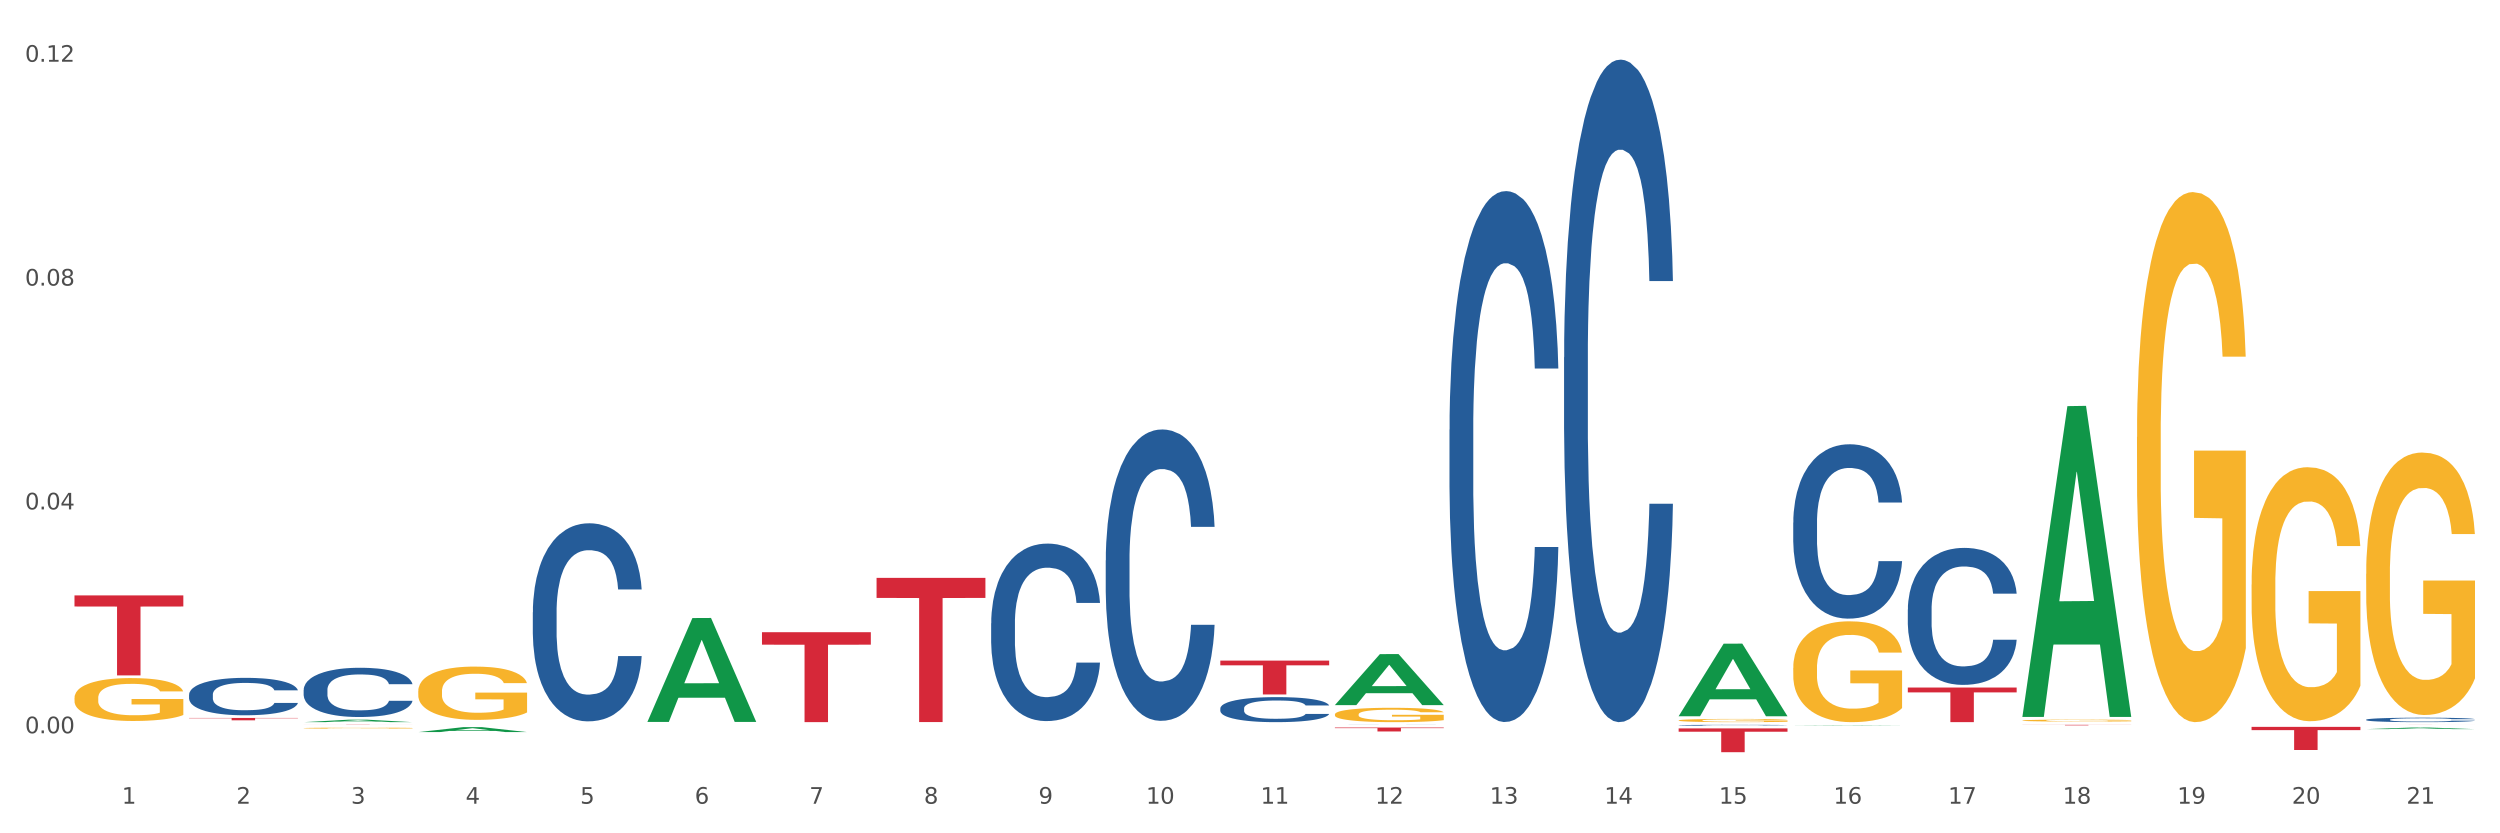 <?xml version="1.0" encoding="utf-8" standalone="no"?>
<!DOCTYPE svg PUBLIC "-//W3C//DTD SVG 1.1//EN"
  "http://www.w3.org/Graphics/SVG/1.1/DTD/svg11.dtd">
<svg xmlns:xlink="http://www.w3.org/1999/xlink" width="1080pt" height="360pt" viewBox="0 0 1080 360" xmlns="http://www.w3.org/2000/svg" version="1.1">
 <rect x="0" y="0" width="1080" height="360" fill="#333333" stroke="none"/>
 <defs>
  <style type="text/css">*{stroke-linejoin: round; stroke-linecap: butt}</style>
 </defs>
 <g id="figure_1">
  <g id="patch_1">
   <path d="M 0 360 
L 1080 360 
L 1080 0 
L 0 0 
z
" style="fill: #ffffff; stroke: #ffffff; stroke-linejoin: miter"/>
  </g>
  <g id="axes_1">
   <g id="matplotlib.axis_1">
    <g id="xtick_1">
     <g id="text_1">
      <!-- 1 -->
      <g style="fill: #4d4d4d" transform="translate(52.633 347.204) scale(0.096 -0.096)">
       <defs>
        <path id="DejaVuSans-31" d="M 794 531 
L 1825 531 
L 1825 4091 
L 703 3866 
L 703 4441 
L 1819 4666 
L 2450 4666 
L 2450 531 
L 3481 531 
L 3481 0 
L 794 0 
L 794 531 
z
" transform="scale(0.016)"/>
       </defs>
       <use xlink:href="#DejaVuSans-31"/>
      </g>
     </g>
    </g>
    <g id="xtick_2">
     <g id="text_2">
      <!-- 2 -->
      <g style="fill: #4d4d4d" transform="translate(102.133 347.204) scale(0.096 -0.096)">
       <defs>
        <path id="DejaVuSans-32" d="M 1228 531 
L 3431 531 
L 3431 0 
L 469 0 
L 469 531 
Q 828 903 1448 1529 
Q 2069 2156 2228 2338 
Q 2531 2678 2651 2914 
Q 2772 3150 2772 3378 
Q 2772 3750 2511 3984 
Q 2250 4219 1831 4219 
Q 1534 4219 1204 4116 
Q 875 4013 500 3803 
L 500 4441 
Q 881 4594 1212 4672 
Q 1544 4750 1819 4750 
Q 2544 4750 2975 4387 
Q 3406 4025 3406 3419 
Q 3406 3131 3298 2873 
Q 3191 2616 2906 2266 
Q 2828 2175 2409 1742 
Q 1991 1309 1228 531 
z
" transform="scale(0.016)"/>
       </defs>
       <use xlink:href="#DejaVuSans-32"/>
      </g>
     </g>
    </g>
    <g id="xtick_3">
     <g id="text_3">
      <!-- 3 -->
      <g style="fill: #4d4d4d" transform="translate(151.633 347.204) scale(0.096 -0.096)">
       <defs>
        <path id="DejaVuSans-33" d="M 2597 2516 
Q 3050 2419 3304 2112 
Q 3559 1806 3559 1356 
Q 3559 666 3084 287 
Q 2609 -91 1734 -91 
Q 1441 -91 1130 -33 
Q 819 25 488 141 
L 488 750 
Q 750 597 1062 519 
Q 1375 441 1716 441 
Q 2309 441 2620 675 
Q 2931 909 2931 1356 
Q 2931 1769 2642 2001 
Q 2353 2234 1838 2234 
L 1294 2234 
L 1294 2753 
L 1863 2753 
Q 2328 2753 2575 2939 
Q 2822 3125 2822 3475 
Q 2822 3834 2567 4026 
Q 2313 4219 1838 4219 
Q 1578 4219 1281 4162 
Q 984 4106 628 3988 
L 628 4550 
Q 988 4650 1302 4700 
Q 1616 4750 1894 4750 
Q 2613 4750 3031 4423 
Q 3450 4097 3450 3541 
Q 3450 3153 3228 2886 
Q 3006 2619 2597 2516 
z
" transform="scale(0.016)"/>
       </defs>
       <use xlink:href="#DejaVuSans-33"/>
      </g>
     </g>
    </g>
    <g id="xtick_4">
     <g id="text_4">
      <!-- 4 -->
      <g style="fill: #4d4d4d" transform="translate(201.133 347.204) scale(0.096 -0.096)">
       <defs>
        <path id="DejaVuSans-34" d="M 2419 4116 
L 825 1625 
L 2419 1625 
L 2419 4116 
z
M 2253 4666 
L 3047 4666 
L 3047 1625 
L 3713 1625 
L 3713 1100 
L 3047 1100 
L 3047 0 
L 2419 0 
L 2419 1100 
L 313 1100 
L 313 1709 
L 2253 4666 
z
" transform="scale(0.016)"/>
       </defs>
       <use xlink:href="#DejaVuSans-34"/>
      </g>
     </g>
    </g>
    <g id="xtick_5">
     <g id="text_5">
      <!-- 5 -->
      <g style="fill: #4d4d4d" transform="translate(250.633 347.204) scale(0.096 -0.096)">
       <defs>
        <path id="DejaVuSans-35" d="M 691 4666 
L 3169 4666 
L 3169 4134 
L 1269 4134 
L 1269 2991 
Q 1406 3038 1543 3061 
Q 1681 3084 1819 3084 
Q 2600 3084 3056 2656 
Q 3513 2228 3513 1497 
Q 3513 744 3044 326 
Q 2575 -91 1722 -91 
Q 1428 -91 1123 -41 
Q 819 9 494 109 
L 494 744 
Q 775 591 1075 516 
Q 1375 441 1709 441 
Q 2250 441 2565 725 
Q 2881 1009 2881 1497 
Q 2881 1984 2565 2268 
Q 2250 2553 1709 2553 
Q 1456 2553 1204 2497 
Q 953 2441 691 2322 
L 691 4666 
z
" transform="scale(0.016)"/>
       </defs>
       <use xlink:href="#DejaVuSans-35"/>
      </g>
     </g>
    </g>
    <g id="xtick_6">
     <g id="text_6">
      <!-- 6 -->
      <g style="fill: #4d4d4d" transform="translate(300.134 347.204) scale(0.096 -0.096)">
       <defs>
        <path id="DejaVuSans-36" d="M 2113 2584 
Q 1688 2584 1439 2293 
Q 1191 2003 1191 1497 
Q 1191 994 1439 701 
Q 1688 409 2113 409 
Q 2538 409 2786 701 
Q 3034 994 3034 1497 
Q 3034 2003 2786 2293 
Q 2538 2584 2113 2584 
z
M 3366 4563 
L 3366 3988 
Q 3128 4100 2886 4159 
Q 2644 4219 2406 4219 
Q 1781 4219 1451 3797 
Q 1122 3375 1075 2522 
Q 1259 2794 1537 2939 
Q 1816 3084 2150 3084 
Q 2853 3084 3261 2657 
Q 3669 2231 3669 1497 
Q 3669 778 3244 343 
Q 2819 -91 2113 -91 
Q 1303 -91 875 529 
Q 447 1150 447 2328 
Q 447 3434 972 4092 
Q 1497 4750 2381 4750 
Q 2619 4750 2861 4703 
Q 3103 4656 3366 4563 
z
" transform="scale(0.016)"/>
       </defs>
       <use xlink:href="#DejaVuSans-36"/>
      </g>
     </g>
    </g>
    <g id="xtick_7">
     <g id="text_7">
      <!-- 7 -->
      <g style="fill: #4d4d4d" transform="translate(349.634 347.204) scale(0.096 -0.096)">
       <defs>
        <path id="DejaVuSans-37" d="M 525 4666 
L 3525 4666 
L 3525 4397 
L 1831 0 
L 1172 0 
L 2766 4134 
L 525 4134 
L 525 4666 
z
" transform="scale(0.016)"/>
       </defs>
       <use xlink:href="#DejaVuSans-37"/>
      </g>
     </g>
    </g>
    <g id="xtick_8">
     <g id="text_8">
      <!-- 8 -->
      <g style="fill: #4d4d4d" transform="translate(399.134 347.204) scale(0.096 -0.096)">
       <defs>
        <path id="DejaVuSans-38" d="M 2034 2216 
Q 1584 2216 1326 1975 
Q 1069 1734 1069 1313 
Q 1069 891 1326 650 
Q 1584 409 2034 409 
Q 2484 409 2743 651 
Q 3003 894 3003 1313 
Q 3003 1734 2745 1975 
Q 2488 2216 2034 2216 
z
M 1403 2484 
Q 997 2584 770 2862 
Q 544 3141 544 3541 
Q 544 4100 942 4425 
Q 1341 4750 2034 4750 
Q 2731 4750 3128 4425 
Q 3525 4100 3525 3541 
Q 3525 3141 3298 2862 
Q 3072 2584 2669 2484 
Q 3125 2378 3379 2068 
Q 3634 1759 3634 1313 
Q 3634 634 3220 271 
Q 2806 -91 2034 -91 
Q 1263 -91 848 271 
Q 434 634 434 1313 
Q 434 1759 690 2068 
Q 947 2378 1403 2484 
z
M 1172 3481 
Q 1172 3119 1398 2916 
Q 1625 2713 2034 2713 
Q 2441 2713 2670 2916 
Q 2900 3119 2900 3481 
Q 2900 3844 2670 4047 
Q 2441 4250 2034 4250 
Q 1625 4250 1398 4047 
Q 1172 3844 1172 3481 
z
" transform="scale(0.016)"/>
       </defs>
       <use xlink:href="#DejaVuSans-38"/>
      </g>
     </g>
    </g>
    <g id="xtick_9">
     <g id="text_9">
      <!-- 9 -->
      <g style="fill: #4d4d4d" transform="translate(448.634 347.204) scale(0.096 -0.096)">
       <defs>
        <path id="DejaVuSans-39" d="M 703 97 
L 703 672 
Q 941 559 1184 500 
Q 1428 441 1663 441 
Q 2288 441 2617 861 
Q 2947 1281 2994 2138 
Q 2813 1869 2534 1725 
Q 2256 1581 1919 1581 
Q 1219 1581 811 2004 
Q 403 2428 403 3163 
Q 403 3881 828 4315 
Q 1253 4750 1959 4750 
Q 2769 4750 3195 4129 
Q 3622 3509 3622 2328 
Q 3622 1225 3098 567 
Q 2575 -91 1691 -91 
Q 1453 -91 1209 -44 
Q 966 3 703 97 
z
M 1959 2075 
Q 2384 2075 2632 2365 
Q 2881 2656 2881 3163 
Q 2881 3666 2632 3958 
Q 2384 4250 1959 4250 
Q 1534 4250 1286 3958 
Q 1038 3666 1038 3163 
Q 1038 2656 1286 2365 
Q 1534 2075 1959 2075 
z
" transform="scale(0.016)"/>
       </defs>
       <use xlink:href="#DejaVuSans-39"/>
      </g>
     </g>
    </g>
    <g id="xtick_10">
     <g id="text_10">
      <!-- 10 -->
      <g style="fill: #4d4d4d" transform="translate(495.079 347.204) scale(0.096 -0.096)">
       <defs>
        <path id="DejaVuSans-30" d="M 2034 4250 
Q 1547 4250 1301 3770 
Q 1056 3291 1056 2328 
Q 1056 1369 1301 889 
Q 1547 409 2034 409 
Q 2525 409 2770 889 
Q 3016 1369 3016 2328 
Q 3016 3291 2770 3770 
Q 2525 4250 2034 4250 
z
M 2034 4750 
Q 2819 4750 3233 4129 
Q 3647 3509 3647 2328 
Q 3647 1150 3233 529 
Q 2819 -91 2034 -91 
Q 1250 -91 836 529 
Q 422 1150 422 2328 
Q 422 3509 836 4129 
Q 1250 4750 2034 4750 
z
" transform="scale(0.016)"/>
       </defs>
       <use xlink:href="#DejaVuSans-31"/>
       <use xlink:href="#DejaVuSans-30" transform="translate(63.623 0)"/>
      </g>
     </g>
    </g>
    <g id="xtick_11">
     <g id="text_11">
      <!-- 11 -->
      <g style="fill: #4d4d4d" transform="translate(544.58 347.204) scale(0.096 -0.096)">
       <use xlink:href="#DejaVuSans-31"/>
       <use xlink:href="#DejaVuSans-31" transform="translate(63.623 0)"/>
      </g>
     </g>
    </g>
    <g id="xtick_12">
     <g id="text_12">
      <!-- 12 -->
      <g style="fill: #4d4d4d" transform="translate(594.08 347.204) scale(0.096 -0.096)">
       <use xlink:href="#DejaVuSans-31"/>
       <use xlink:href="#DejaVuSans-32" transform="translate(63.623 0)"/>
      </g>
     </g>
    </g>
    <g id="xtick_13">
     <g id="text_13">
      <!-- 13 -->
      <g style="fill: #4d4d4d" transform="translate(643.58 347.204) scale(0.096 -0.096)">
       <use xlink:href="#DejaVuSans-31"/>
       <use xlink:href="#DejaVuSans-33" transform="translate(63.623 0)"/>
      </g>
     </g>
    </g>
    <g id="xtick_14">
     <g id="text_14">
      <!-- 14 -->
      <g style="fill: #4d4d4d" transform="translate(693.08 347.204) scale(0.096 -0.096)">
       <use xlink:href="#DejaVuSans-31"/>
       <use xlink:href="#DejaVuSans-34" transform="translate(63.623 0)"/>
      </g>
     </g>
    </g>
    <g id="xtick_15">
     <g id="text_15">
      <!-- 15 -->
      <g style="fill: #4d4d4d" transform="translate(742.58 347.204) scale(0.096 -0.096)">
       <use xlink:href="#DejaVuSans-31"/>
       <use xlink:href="#DejaVuSans-35" transform="translate(63.623 0)"/>
      </g>
     </g>
    </g>
    <g id="xtick_16">
     <g id="text_16">
      <!-- 16 -->
      <g style="fill: #4d4d4d" transform="translate(792.08 347.204) scale(0.096 -0.096)">
       <use xlink:href="#DejaVuSans-31"/>
       <use xlink:href="#DejaVuSans-36" transform="translate(63.623 0)"/>
      </g>
     </g>
    </g>
    <g id="xtick_17">
     <g id="text_17">
      <!-- 17 -->
      <g style="fill: #4d4d4d" transform="translate(841.58 347.204) scale(0.096 -0.096)">
       <use xlink:href="#DejaVuSans-31"/>
       <use xlink:href="#DejaVuSans-37" transform="translate(63.623 0)"/>
      </g>
     </g>
    </g>
    <g id="xtick_18">
     <g id="text_18">
      <!-- 18 -->
      <g style="fill: #4d4d4d" transform="translate(891.08 347.204) scale(0.096 -0.096)">
       <use xlink:href="#DejaVuSans-31"/>
       <use xlink:href="#DejaVuSans-38" transform="translate(63.623 0)"/>
      </g>
     </g>
    </g>
    <g id="xtick_19">
     <g id="text_19">
      <!-- 19 -->
      <g style="fill: #4d4d4d" transform="translate(940.58 347.204) scale(0.096 -0.096)">
       <use xlink:href="#DejaVuSans-31"/>
       <use xlink:href="#DejaVuSans-39" transform="translate(63.623 0)"/>
      </g>
     </g>
    </g>
    <g id="xtick_20">
     <g id="text_20">
      <!-- 20 -->
      <g style="fill: #4d4d4d" transform="translate(990.08 347.204) scale(0.096 -0.096)">
       <use xlink:href="#DejaVuSans-32"/>
       <use xlink:href="#DejaVuSans-30" transform="translate(63.623 0)"/>
      </g>
     </g>
    </g>
    <g id="xtick_21">
     <g id="text_21">
      <!-- 21 -->
      <g style="fill: #4d4d4d" transform="translate(1039.58 347.204) scale(0.096 -0.096)">
       <use xlink:href="#DejaVuSans-32"/>
       <use xlink:href="#DejaVuSans-31" transform="translate(63.623 0)"/>
      </g>
     </g>
    </g>
    <g id="xtick_22"/>
    <g id="xtick_23"/>
    <g id="xtick_24"/>
    <g id="xtick_25"/>
    <g id="xtick_26"/>
    <g id="xtick_27"/>
    <g id="xtick_28"/>
    <g id="xtick_29"/>
    <g id="xtick_30"/>
    <g id="xtick_31"/>
    <g id="xtick_32"/>
    <g id="xtick_33"/>
    <g id="xtick_34"/>
    <g id="xtick_35"/>
    <g id="xtick_36"/>
    <g id="xtick_37"/>
    <g id="xtick_38"/>
    <g id="xtick_39"/>
    <g id="xtick_40"/>
    <g id="xtick_41"/>
   </g>
   <g id="matplotlib.axis_2">
    <g id="ytick_1">
     <g id="text_22">
      <!-- 0.00 -->
      <g style="fill: #4d4d4d" transform="translate(10.8 316.771) scale(0.096 -0.096)">
       <defs>
        <path id="DejaVuSans-2e" d="M 684 794 
L 1344 794 
L 1344 0 
L 684 0 
L 684 794 
z
" transform="scale(0.016)"/>
       </defs>
       <use xlink:href="#DejaVuSans-30"/>
       <use xlink:href="#DejaVuSans-2e" transform="translate(63.623 0)"/>
       <use xlink:href="#DejaVuSans-30" transform="translate(95.41 0)"/>
       <use xlink:href="#DejaVuSans-30" transform="translate(159.033 0)"/>
      </g>
     </g>
    </g>
    <g id="ytick_2">
     <g id="text_23">
      <!-- 0.04 -->
      <g style="fill: #4d4d4d" transform="translate(10.8 220.074) scale(0.096 -0.096)">
       <use xlink:href="#DejaVuSans-30"/>
       <use xlink:href="#DejaVuSans-2e" transform="translate(63.623 0)"/>
       <use xlink:href="#DejaVuSans-30" transform="translate(95.41 0)"/>
       <use xlink:href="#DejaVuSans-34" transform="translate(159.033 0)"/>
      </g>
     </g>
    </g>
    <g id="ytick_3">
     <g id="text_24">
      <!-- 0.08 -->
      <g style="fill: #4d4d4d" transform="translate(10.8 123.377) scale(0.096 -0.096)">
       <use xlink:href="#DejaVuSans-30"/>
       <use xlink:href="#DejaVuSans-2e" transform="translate(63.623 0)"/>
       <use xlink:href="#DejaVuSans-30" transform="translate(95.41 0)"/>
       <use xlink:href="#DejaVuSans-38" transform="translate(159.033 0)"/>
      </g>
     </g>
    </g>
    <g id="ytick_4">
     <g id="text_25">
      <!-- 0.12 -->
      <g style="fill: #4d4d4d" transform="translate(10.8 26.68) scale(0.096 -0.096)">
       <use xlink:href="#DejaVuSans-30"/>
       <use xlink:href="#DejaVuSans-2e" transform="translate(63.623 0)"/>
       <use xlink:href="#DejaVuSans-31" transform="translate(95.41 0)"/>
       <use xlink:href="#DejaVuSans-32" transform="translate(159.033 0)"/>
      </g>
     </g>
    </g>
    <g id="ytick_5"/>
    <g id="ytick_6"/>
    <g id="ytick_7"/>
   </g>
   <g id="PolyCollection_1">
    <path d="M 131.175 311.972 
L 131.223 311.971 
L 150.615 310.902 
L 158.663 310.901 
L 178.2 311.974 
L 168.892 311.974 
L 164.674 311.724 
L 144.652 311.724 
L 144.507 311.728 
L 140.435 311.974 
L 131.175 311.974 
L 131.175 311.972 
L 147.173 311.575 
L 162.153 311.574 
L 154.736 311.13 
L 154.639 311.128 
L 154.542 311.131 
L 147.125 311.574 
L 147.173 311.575 
L 131.175 311.972 
z
" clip-path="url(#p7c9eced044)" style="fill: #109648"/>
    <path d="M 576.675 308.631 
L 576.731 308.625 
L 576.731 308.421 
L 576.842 308.245 
L 577.397 307.819 
L 578.23 307.467 
L 578.84 307.28 
L 579.451 307.127 
L 580.173 306.974 
L 581.061 306.815 
L 582.671 306.582 
L 583.67 306.463 
L 584.892 306.338 
L 587.113 306.156 
L 588.723 306.054 
L 590.388 305.969 
L 593.109 305.867 
L 594.885 305.822 
L 596.773 305.787 
L 599.049 305.765 
L 600.77 305.759 
L 604.546 305.776 
L 607.766 305.827 
L 609.32 305.867 
L 611.319 305.935 
L 612.374 305.98 
L 614.095 306.071 
L 615.872 306.19 
L 617.093 306.293 
L 618.925 306.486 
L 620.313 306.679 
L 621.59 306.917 
L 622.256 307.082 
L 622.756 307.235 
L 623.2 307.411 
L 623.644 307.689 
L 613.651 307.689 
L 613.262 307.49 
L 612.652 307.303 
L 611.763 307.121 
L 610.986 307.008 
L 609.654 306.866 
L 608.432 306.775 
L 607.155 306.707 
L 605.601 306.65 
L 604.379 306.622 
L 602.658 306.599 
L 599.271 306.605 
L 596.995 306.65 
L 595.441 306.707 
L 594.441 306.758 
L 593.553 306.815 
L 592.554 306.894 
L 591.388 307.013 
L 590.555 307.121 
L 589.722 307.257 
L 589.056 307.394 
L 588.445 307.553 
L 587.945 307.723 
L 587.557 307.899 
L 587.224 308.114 
L 586.946 308.472 
L 586.946 309.25 
L 587.057 309.426 
L 587.335 309.658 
L 587.668 309.834 
L 588.223 310.044 
L 588.723 310.186 
L 589.667 310.39 
L 590.721 310.561 
L 591.554 310.669 
L 592.387 310.759 
L 593.831 310.884 
L 595.441 310.986 
L 596.829 311.049 
L 598.716 311.106 
L 599.993 311.128 
L 601.104 311.14 
L 603.824 311.14 
L 605.767 311.123 
L 607.932 311.083 
L 609.598 311.032 
L 610.986 310.969 
L 612.541 310.867 
L 613.54 310.771 
L 613.54 309.584 
L 601.326 309.579 
L 601.326 308.79 
L 623.7 308.79 
L 623.7 311.106 
L 622.756 311.225 
L 621.701 311.333 
L 620.591 311.429 
L 618.925 311.548 
L 616.927 311.662 
L 615.15 311.741 
L 613.262 311.809 
L 611.042 311.872 
L 608.155 311.929 
L 606.378 311.951 
L 604.157 311.968 
L 601.548 311.974 
L 599.271 311.963 
L 597.051 311.934 
L 594.719 311.883 
L 592.443 311.809 
L 590.721 311.736 
L 589 311.645 
L 587.168 311.526 
L 585.725 311.412 
L 584.614 311.31 
L 583.393 311.179 
L 582.06 311.009 
L 581.061 310.856 
L 580.173 310.697 
L 579.229 310.493 
L 578.563 310.317 
L 577.896 310.095 
L 577.508 309.931 
L 577.064 309.675 
L 576.731 309.318 
L 576.675 308.631 
z
" clip-path="url(#p7c9eced044)" style="fill: #f7b32b"/>
    <path d="M 725.175 311.219 
L 725.231 311.218 
L 725.231 311.172 
L 725.342 311.132 
L 725.897 311.036 
L 726.73 310.956 
L 727.34 310.914 
L 727.951 310.879 
L 728.673 310.845 
L 729.561 310.809 
L 731.171 310.756 
L 732.17 310.729 
L 733.392 310.701 
L 735.613 310.66 
L 737.223 310.637 
L 738.888 310.618 
L 741.609 310.595 
L 743.385 310.585 
L 745.273 310.577 
L 747.549 310.572 
L 749.27 310.571 
L 753.046 310.574 
L 756.266 310.586 
L 757.82 310.595 
L 759.819 310.61 
L 760.874 310.62 
L 762.595 310.641 
L 764.372 310.668 
L 765.593 310.691 
L 767.425 310.735 
L 768.813 310.778 
L 770.09 310.832 
L 770.756 310.869 
L 771.256 310.904 
L 771.7 310.943 
L 772.144 311.006 
L 762.151 311.006 
L 761.762 310.961 
L 761.152 310.919 
L 760.263 310.878 
L 759.486 310.852 
L 758.154 310.82 
L 756.932 310.8 
L 755.655 310.785 
L 754.101 310.772 
L 752.879 310.765 
L 751.158 310.76 
L 747.771 310.761 
L 745.495 310.772 
L 743.941 310.785 
L 742.941 310.796 
L 742.053 310.809 
L 741.054 310.827 
L 739.888 310.854 
L 739.055 310.878 
L 738.222 310.909 
L 737.556 310.94 
L 736.945 310.976 
L 736.445 311.014 
L 736.057 311.054 
L 735.724 311.102 
L 735.446 311.183 
L 735.446 311.359 
L 735.557 311.398 
L 735.835 311.451 
L 736.168 311.491 
L 736.723 311.538 
L 737.223 311.57 
L 738.167 311.616 
L 739.221 311.655 
L 740.054 311.679 
L 740.887 311.7 
L 742.331 311.728 
L 743.941 311.751 
L 745.329 311.765 
L 747.216 311.778 
L 748.493 311.783 
L 749.604 311.786 
L 752.324 311.786 
L 754.267 311.782 
L 756.432 311.773 
L 758.098 311.761 
L 759.486 311.747 
L 761.041 311.724 
L 762.04 311.702 
L 762.04 311.434 
L 749.826 311.433 
L 749.826 311.255 
L 772.2 311.255 
L 772.2 311.778 
L 771.256 311.805 
L 770.201 311.829 
L 769.091 311.851 
L 767.425 311.878 
L 765.427 311.903 
L 763.65 311.921 
L 761.762 311.937 
L 759.542 311.951 
L 756.655 311.964 
L 754.878 311.969 
L 752.657 311.973 
L 750.048 311.974 
L 747.771 311.971 
L 745.551 311.965 
L 743.219 311.953 
L 740.943 311.937 
L 739.221 311.92 
L 737.5 311.9 
L 735.668 311.873 
L 734.225 311.847 
L 733.114 311.824 
L 731.893 311.794 
L 730.56 311.756 
L 729.561 311.721 
L 728.673 311.686 
L 727.729 311.639 
L 727.063 311.6 
L 726.396 311.55 
L 726.008 311.513 
L 725.564 311.455 
L 725.231 311.374 
L 725.175 311.219 
z
" clip-path="url(#p7c9eced044)" style="fill: #f7b32b"/>
    <path d="M 774.675 288.538 
L 774.731 288.499 
L 774.731 287.066 
L 774.842 285.833 
L 775.397 282.849 
L 776.23 280.382 
L 776.84 279.069 
L 777.451 277.994 
L 778.173 276.92 
L 779.061 275.806 
L 780.671 274.175 
L 781.67 273.339 
L 782.892 272.464 
L 785.113 271.191 
L 786.723 270.474 
L 788.388 269.877 
L 791.109 269.161 
L 792.885 268.843 
L 794.773 268.604 
L 797.049 268.445 
L 798.77 268.405 
L 802.546 268.525 
L 805.766 268.883 
L 807.32 269.161 
L 809.319 269.639 
L 810.374 269.957 
L 812.095 270.594 
L 813.872 271.429 
L 815.093 272.145 
L 816.925 273.498 
L 818.313 274.851 
L 819.59 276.522 
L 820.256 277.676 
L 820.756 278.75 
L 821.2 279.984 
L 821.644 281.933 
L 811.651 281.933 
L 811.262 280.541 
L 810.652 279.228 
L 809.763 277.955 
L 808.986 277.159 
L 807.654 276.164 
L 806.432 275.527 
L 805.155 275.05 
L 803.601 274.652 
L 802.379 274.453 
L 800.658 274.294 
L 797.271 274.334 
L 794.995 274.652 
L 793.441 275.05 
L 792.441 275.408 
L 791.553 275.806 
L 790.554 276.363 
L 789.388 277.199 
L 788.555 277.955 
L 787.722 278.91 
L 787.056 279.864 
L 786.445 280.979 
L 785.945 282.172 
L 785.557 283.406 
L 785.224 284.918 
L 784.946 287.424 
L 784.946 292.875 
L 785.057 294.109 
L 785.335 295.74 
L 785.668 296.974 
L 786.223 298.446 
L 786.723 299.44 
L 787.667 300.873 
L 788.721 302.067 
L 789.554 302.823 
L 790.387 303.459 
L 791.831 304.334 
L 793.441 305.051 
L 794.829 305.488 
L 796.716 305.886 
L 797.993 306.045 
L 799.104 306.125 
L 801.824 306.125 
L 803.767 306.006 
L 805.932 305.727 
L 807.598 305.369 
L 808.986 304.931 
L 810.541 304.215 
L 811.54 303.539 
L 811.54 295.223 
L 799.326 295.183 
L 799.326 289.652 
L 821.7 289.652 
L 821.7 305.886 
L 820.756 306.722 
L 819.701 307.478 
L 818.591 308.154 
L 816.925 308.99 
L 814.927 309.786 
L 813.15 310.343 
L 811.262 310.82 
L 809.042 311.258 
L 806.155 311.656 
L 804.378 311.815 
L 802.157 311.934 
L 799.548 311.974 
L 797.271 311.894 
L 795.051 311.695 
L 792.719 311.337 
L 790.443 310.82 
L 788.721 310.303 
L 787 309.666 
L 785.168 308.831 
L 783.725 308.035 
L 782.614 307.319 
L 781.393 306.404 
L 780.06 305.21 
L 779.061 304.136 
L 778.173 303.021 
L 777.229 301.589 
L 776.563 300.356 
L 775.896 298.804 
L 775.508 297.65 
L 775.064 295.859 
L 774.731 293.353 
L 774.675 288.538 
z
" clip-path="url(#p7c9eced044)" style="fill: #f7b32b"/>
    <path d="M 873.675 311.265 
L 873.731 311.264 
L 873.731 311.236 
L 873.842 311.212 
L 874.397 311.154 
L 875.23 311.106 
L 875.84 311.08 
L 876.451 311.059 
L 877.173 311.038 
L 878.061 311.017 
L 879.671 310.985 
L 880.67 310.968 
L 881.892 310.951 
L 884.113 310.927 
L 885.723 310.913 
L 887.388 310.901 
L 890.109 310.887 
L 891.885 310.881 
L 893.773 310.876 
L 896.049 310.873 
L 897.77 310.872 
L 901.546 310.875 
L 904.766 310.882 
L 906.32 310.887 
L 908.319 310.896 
L 909.374 310.903 
L 911.095 310.915 
L 912.872 310.931 
L 914.093 310.945 
L 915.925 310.972 
L 917.313 310.998 
L 918.59 311.03 
L 919.256 311.053 
L 919.756 311.074 
L 920.2 311.098 
L 920.644 311.136 
L 910.651 311.136 
L 910.262 311.109 
L 909.652 311.083 
L 908.763 311.058 
L 907.986 311.043 
L 906.654 311.024 
L 905.432 311.011 
L 904.155 311.002 
L 902.601 310.994 
L 901.379 310.99 
L 899.658 310.987 
L 896.271 310.988 
L 893.995 310.994 
L 892.441 311.002 
L 891.441 311.009 
L 890.553 311.017 
L 889.554 311.027 
L 888.388 311.044 
L 887.555 311.058 
L 886.722 311.077 
L 886.056 311.096 
L 885.445 311.117 
L 884.945 311.141 
L 884.557 311.165 
L 884.224 311.194 
L 883.946 311.243 
L 883.946 311.349 
L 884.057 311.373 
L 884.335 311.405 
L 884.668 311.429 
L 885.223 311.458 
L 885.723 311.477 
L 886.667 311.505 
L 887.721 311.528 
L 888.554 311.543 
L 889.387 311.555 
L 890.831 311.572 
L 892.441 311.586 
L 893.829 311.595 
L 895.716 311.603 
L 896.993 311.606 
L 898.104 311.607 
L 900.824 311.607 
L 902.767 311.605 
L 904.932 311.6 
L 906.598 311.593 
L 907.986 311.584 
L 909.541 311.57 
L 910.54 311.557 
L 910.54 311.395 
L 898.326 311.394 
L 898.326 311.286 
L 920.7 311.286 
L 920.7 311.603 
L 919.756 311.619 
L 918.701 311.634 
L 917.591 311.647 
L 915.925 311.663 
L 913.927 311.679 
L 912.15 311.69 
L 910.262 311.699 
L 908.042 311.707 
L 905.155 311.715 
L 903.378 311.718 
L 901.157 311.721 
L 898.548 311.721 
L 896.271 311.72 
L 894.051 311.716 
L 891.719 311.709 
L 889.443 311.699 
L 887.721 311.689 
L 886 311.676 
L 884.168 311.66 
L 882.725 311.645 
L 881.614 311.631 
L 880.393 311.613 
L 879.06 311.59 
L 878.061 311.569 
L 877.173 311.547 
L 876.229 311.519 
L 875.563 311.495 
L 874.896 311.465 
L 874.508 311.442 
L 874.064 311.407 
L 873.731 311.358 
L 873.675 311.265 
z
" clip-path="url(#p7c9eced044)" style="fill: #f7b32b"/>
    <path d="M 923.175 188.791 
L 923.231 188.582 
L 923.231 181.053 
L 923.342 174.57 
L 923.897 158.885 
L 924.73 145.918 
L 925.34 139.016 
L 925.951 133.37 
L 926.673 127.723 
L 927.561 121.867 
L 929.171 113.292 
L 930.17 108.901 
L 931.392 104.299 
L 933.613 97.607 
L 935.223 93.843 
L 936.888 90.705 
L 939.609 86.941 
L 941.385 85.268 
L 943.273 84.013 
L 945.549 83.177 
L 947.27 82.967 
L 951.046 83.595 
L 954.266 85.477 
L 955.82 86.941 
L 957.819 89.451 
L 958.874 91.124 
L 960.595 94.47 
L 962.372 98.862 
L 963.593 102.626 
L 965.425 109.737 
L 966.813 116.848 
L 968.09 125.632 
L 968.756 131.697 
L 969.256 137.343 
L 969.7 143.827 
L 970.144 154.074 
L 960.151 154.074 
L 959.762 146.755 
L 959.152 139.853 
L 958.263 133.161 
L 957.486 128.978 
L 956.154 123.749 
L 954.932 120.403 
L 953.655 117.893 
L 952.101 115.802 
L 950.879 114.756 
L 949.158 113.92 
L 945.771 114.129 
L 943.495 115.802 
L 941.941 117.893 
L 940.941 119.776 
L 940.053 121.867 
L 939.054 124.795 
L 937.888 129.187 
L 937.055 133.161 
L 936.222 138.18 
L 935.556 143.199 
L 934.945 149.055 
L 934.445 155.329 
L 934.057 161.813 
L 933.724 169.76 
L 933.446 182.936 
L 933.446 211.587 
L 933.557 218.071 
L 933.835 226.645 
L 934.168 233.129 
L 934.723 240.867 
L 935.223 246.095 
L 936.167 253.624 
L 937.221 259.898 
L 938.054 263.872 
L 938.887 267.218 
L 940.331 271.819 
L 941.941 275.584 
L 943.329 277.884 
L 945.216 279.976 
L 946.493 280.812 
L 947.604 281.231 
L 950.324 281.231 
L 952.267 280.603 
L 954.432 279.139 
L 956.098 277.257 
L 957.486 274.956 
L 959.041 271.192 
L 960.04 267.637 
L 960.04 223.927 
L 947.826 223.718 
L 947.826 194.647 
L 970.2 194.647 
L 970.2 279.976 
L 969.256 284.368 
L 968.201 288.341 
L 967.091 291.897 
L 965.425 296.289 
L 963.427 300.471 
L 961.65 303.399 
L 959.762 305.909 
L 957.542 308.209 
L 954.655 310.301 
L 952.878 311.137 
L 950.657 311.765 
L 948.048 311.974 
L 945.771 311.556 
L 943.551 310.51 
L 941.219 308.628 
L 938.943 305.909 
L 937.221 303.19 
L 935.5 299.844 
L 933.668 295.452 
L 932.225 291.269 
L 931.114 287.505 
L 929.893 282.695 
L 928.56 276.42 
L 927.561 270.774 
L 926.673 264.918 
L 925.729 257.389 
L 925.063 250.906 
L 924.396 242.749 
L 924.008 236.684 
L 923.564 227.273 
L 923.231 214.097 
L 923.175 188.791 
z
" clip-path="url(#p7c9eced044)" style="fill: #f7b32b"/>
    <path d="M 972.675 252.545 
L 972.731 252.445 
L 972.731 248.837 
L 972.842 245.73 
L 973.397 238.213 
L 974.23 231.999 
L 974.84 228.692 
L 975.451 225.986 
L 976.173 223.28 
L 977.061 220.474 
L 978.671 216.365 
L 979.67 214.26 
L 980.892 212.055 
L 983.113 208.848 
L 984.723 207.044 
L 986.388 205.541 
L 989.109 203.737 
L 990.885 202.935 
L 992.773 202.334 
L 995.049 201.933 
L 996.77 201.833 
L 1000.546 202.133 
L 1003.766 203.035 
L 1005.32 203.737 
L 1007.319 204.94 
L 1008.374 205.741 
L 1010.095 207.345 
L 1011.872 209.45 
L 1013.093 211.254 
L 1014.925 214.661 
L 1016.313 218.069 
L 1017.59 222.278 
L 1018.256 225.184 
L 1018.756 227.89 
L 1019.2 230.997 
L 1019.644 235.908 
L 1009.651 235.908 
L 1009.262 232.4 
L 1008.652 229.093 
L 1007.763 225.886 
L 1006.986 223.881 
L 1005.654 221.376 
L 1004.432 219.772 
L 1003.155 218.57 
L 1001.601 217.567 
L 1000.379 217.066 
L 998.658 216.665 
L 995.271 216.766 
L 992.995 217.567 
L 991.441 218.57 
L 990.441 219.472 
L 989.553 220.474 
L 988.554 221.877 
L 987.388 223.982 
L 986.555 225.886 
L 985.722 228.291 
L 985.056 230.697 
L 984.445 233.503 
L 983.945 236.509 
L 983.557 239.616 
L 983.224 243.425 
L 982.946 249.739 
L 982.946 263.469 
L 983.057 266.576 
L 983.335 270.685 
L 983.668 273.792 
L 984.223 277.5 
L 984.723 280.006 
L 985.667 283.614 
L 986.721 286.62 
L 987.554 288.524 
L 988.387 290.128 
L 989.831 292.333 
L 991.441 294.137 
L 992.829 295.239 
L 994.716 296.242 
L 995.993 296.642 
L 997.104 296.843 
L 999.824 296.843 
L 1001.767 296.542 
L 1003.932 295.841 
L 1005.598 294.939 
L 1006.986 293.836 
L 1008.541 292.032 
L 1009.54 290.328 
L 1009.54 269.382 
L 997.326 269.282 
L 997.326 255.351 
L 1019.7 255.351 
L 1019.7 296.242 
L 1018.756 298.346 
L 1017.701 300.25 
L 1016.591 301.954 
L 1014.925 304.059 
L 1012.927 306.063 
L 1011.15 307.466 
L 1009.262 308.669 
L 1007.042 309.771 
L 1004.155 310.774 
L 1002.378 311.175 
L 1000.157 311.475 
L 997.548 311.575 
L 995.271 311.375 
L 993.051 310.874 
L 990.719 309.972 
L 988.443 308.669 
L 986.721 307.366 
L 985 305.763 
L 983.168 303.658 
L 981.725 301.654 
L 980.614 299.85 
L 979.393 297.544 
L 978.06 294.538 
L 977.061 291.832 
L 976.173 289.026 
L 975.229 285.418 
L 974.563 282.311 
L 973.896 278.402 
L 973.508 275.496 
L 973.064 270.986 
L 972.731 264.672 
L 972.675 252.545 
z
" clip-path="url(#p7c9eced044)" style="fill: #f7b32b"/>
    <path d="M 1022.175 247.895 
L 1022.231 247.791 
L 1022.231 244.063 
L 1022.342 240.853 
L 1022.897 233.086 
L 1023.73 226.665 
L 1024.34 223.248 
L 1024.951 220.452 
L 1025.673 217.656 
L 1026.561 214.756 
L 1028.171 210.51 
L 1029.17 208.335 
L 1030.392 206.057 
L 1032.613 202.743 
L 1034.223 200.879 
L 1035.888 199.326 
L 1038.609 197.462 
L 1040.385 196.633 
L 1042.273 196.012 
L 1044.549 195.598 
L 1046.27 195.494 
L 1050.046 195.805 
L 1053.266 196.737 
L 1054.82 197.462 
L 1056.819 198.704 
L 1057.874 199.533 
L 1059.595 201.19 
L 1061.372 203.365 
L 1062.593 205.229 
L 1064.425 208.75 
L 1065.813 212.271 
L 1067.09 216.62 
L 1067.756 219.623 
L 1068.256 222.419 
L 1068.7 225.63 
L 1069.144 230.704 
L 1059.151 230.704 
L 1058.762 227.08 
L 1058.152 223.662 
L 1057.263 220.348 
L 1056.486 218.277 
L 1055.154 215.688 
L 1053.932 214.031 
L 1052.655 212.788 
L 1051.101 211.753 
L 1049.879 211.235 
L 1048.158 210.821 
L 1044.771 210.924 
L 1042.495 211.753 
L 1040.941 212.788 
L 1039.941 213.72 
L 1039.053 214.756 
L 1038.054 216.206 
L 1036.888 218.381 
L 1036.055 220.348 
L 1035.222 222.834 
L 1034.556 225.319 
L 1033.945 228.219 
L 1033.445 231.325 
L 1033.057 234.536 
L 1032.724 238.471 
L 1032.446 244.995 
L 1032.446 259.183 
L 1032.557 262.393 
L 1032.835 266.639 
L 1033.168 269.849 
L 1033.723 273.681 
L 1034.223 276.27 
L 1035.167 279.998 
L 1036.221 283.105 
L 1037.054 285.072 
L 1037.887 286.729 
L 1039.331 289.008 
L 1040.941 290.872 
L 1042.329 292.011 
L 1044.216 293.046 
L 1045.493 293.461 
L 1046.604 293.668 
L 1049.324 293.668 
L 1051.267 293.357 
L 1053.432 292.632 
L 1055.098 291.7 
L 1056.486 290.561 
L 1058.041 288.697 
L 1059.04 286.937 
L 1059.04 265.293 
L 1046.826 265.189 
L 1046.826 250.794 
L 1069.2 250.794 
L 1069.2 293.046 
L 1068.256 295.221 
L 1067.201 297.189 
L 1066.091 298.949 
L 1064.425 301.124 
L 1062.427 303.195 
L 1060.65 304.645 
L 1058.762 305.888 
L 1056.542 307.027 
L 1053.655 308.063 
L 1051.878 308.477 
L 1049.657 308.787 
L 1047.048 308.891 
L 1044.771 308.684 
L 1042.551 308.166 
L 1040.219 307.234 
L 1037.943 305.888 
L 1036.221 304.542 
L 1034.5 302.885 
L 1032.668 300.71 
L 1031.225 298.639 
L 1030.114 296.775 
L 1028.893 294.393 
L 1027.56 291.286 
L 1026.561 288.49 
L 1025.673 285.59 
L 1024.729 281.862 
L 1024.063 278.652 
L 1023.396 274.613 
L 1023.008 271.61 
L 1022.564 266.95 
L 1022.231 260.425 
L 1022.175 247.895 
z
" clip-path="url(#p7c9eced044)" style="fill: #f7b32b"/>
    <path d="M 131.175 313.123 
L 178.2 313.123 
L 178.2 313.134 
L 159.702 313.134 
L 159.702 313.2 
L 149.562 313.2 
L 149.562 313.134 
L 131.175 313.134 
L 131.175 313.123 
L 131.175 313.123 
z
" clip-path="url(#p7c9eced044)" style="fill: #d62839"/>
    <path d="M 32.175 301.496 
L 32.231 301.479 
L 32.231 300.869 
L 32.342 300.344 
L 32.897 299.075 
L 33.73 298.025 
L 34.34 297.466 
L 34.951 297.009 
L 35.673 296.552 
L 36.561 296.078 
L 38.171 295.384 
L 39.17 295.028 
L 40.392 294.656 
L 42.613 294.114 
L 44.223 293.809 
L 45.888 293.556 
L 48.609 293.251 
L 50.385 293.115 
L 52.273 293.014 
L 54.549 292.946 
L 56.27 292.929 
L 60.046 292.98 
L 63.266 293.132 
L 64.82 293.251 
L 66.819 293.454 
L 67.874 293.589 
L 69.595 293.86 
L 71.372 294.216 
L 72.593 294.521 
L 74.425 295.096 
L 75.813 295.672 
L 77.09 296.383 
L 77.756 296.874 
L 78.256 297.331 
L 78.7 297.856 
L 79.144 298.685 
L 69.151 298.685 
L 68.762 298.093 
L 68.152 297.534 
L 67.263 296.992 
L 66.486 296.654 
L 65.154 296.23 
L 63.932 295.96 
L 62.655 295.756 
L 61.101 295.587 
L 59.879 295.502 
L 58.158 295.435 
L 54.771 295.452 
L 52.495 295.587 
L 50.941 295.756 
L 49.941 295.909 
L 49.053 296.078 
L 48.054 296.315 
L 46.888 296.671 
L 46.055 296.992 
L 45.222 297.399 
L 44.556 297.805 
L 43.945 298.279 
L 43.445 298.787 
L 43.057 299.312 
L 42.724 299.955 
L 42.446 301.022 
L 42.446 303.341 
L 42.557 303.866 
L 42.835 304.56 
L 43.168 305.085 
L 43.723 305.711 
L 44.223 306.134 
L 45.167 306.744 
L 46.221 307.252 
L 47.054 307.573 
L 47.887 307.844 
L 49.331 308.217 
L 50.941 308.522 
L 52.329 308.708 
L 54.216 308.877 
L 55.493 308.945 
L 56.604 308.979 
L 59.324 308.979 
L 61.267 308.928 
L 63.432 308.809 
L 65.098 308.657 
L 66.486 308.471 
L 68.041 308.166 
L 69.04 307.878 
L 69.04 304.34 
L 56.826 304.323 
L 56.826 301.97 
L 79.2 301.97 
L 79.2 308.877 
L 78.256 309.233 
L 77.201 309.554 
L 76.091 309.842 
L 74.425 310.198 
L 72.427 310.536 
L 70.65 310.773 
L 68.762 310.976 
L 66.542 311.163 
L 63.655 311.332 
L 61.878 311.4 
L 59.657 311.45 
L 57.048 311.467 
L 54.771 311.434 
L 52.551 311.349 
L 50.219 311.196 
L 47.943 310.976 
L 46.221 310.756 
L 44.5 310.485 
L 42.668 310.13 
L 41.225 309.791 
L 40.114 309.487 
L 38.893 309.097 
L 37.56 308.589 
L 36.561 308.132 
L 35.673 307.658 
L 34.729 307.049 
L 34.063 306.524 
L 33.396 305.864 
L 33.008 305.373 
L 32.564 304.611 
L 32.231 303.544 
L 32.175 301.496 
z
" clip-path="url(#p7c9eced044)" style="fill: #f7b32b"/>
    <path d="M 1022.175 313.123 
L 1069.2 313.123 
L 1069.2 313.127 
L 1050.702 313.127 
L 1050.702 313.149 
L 1040.562 313.149 
L 1040.562 313.127 
L 1022.175 313.127 
L 1022.175 313.123 
L 1022.175 313.123 
z
" clip-path="url(#p7c9eced044)" style="fill: #d62839"/>
    <path d="M 972.675 314.02 
L 1019.7 314.02 
L 1019.7 315.408 
L 1001.202 315.417 
L 1001.202 324.007 
L 991.062 324.007 
L 991.062 315.417 
L 972.675 315.408 
L 972.675 314.029 
L 972.675 314.02 
z
" clip-path="url(#p7c9eced044)" style="fill: #d62839"/>
    <path d="M 873.675 313.123 
L 920.7 313.123 
L 920.7 313.155 
L 902.202 313.155 
L 902.202 313.35 
L 892.062 313.35 
L 892.062 313.155 
L 873.675 313.155 
L 873.675 313.124 
L 873.675 313.123 
z
" clip-path="url(#p7c9eced044)" style="fill: #d62839"/>
    <path d="M 824.175 297.026 
L 871.2 297.026 
L 871.2 299.103 
L 852.702 299.117 
L 852.702 311.974 
L 842.562 311.974 
L 842.562 299.117 
L 824.175 299.103 
L 824.175 297.04 
L 824.175 297.026 
z
" clip-path="url(#p7c9eced044)" style="fill: #d62839"/>
    <path d="M 725.175 314.678 
L 772.2 314.678 
L 772.2 316.105 
L 753.702 316.115 
L 753.702 324.95 
L 743.562 324.95 
L 743.562 316.115 
L 725.175 316.105 
L 725.175 314.687 
L 725.175 314.678 
z
" clip-path="url(#p7c9eced044)" style="fill: #d62839"/>
    <path d="M 576.675 314.305 
L 623.7 314.305 
L 623.7 314.542 
L 605.202 314.543 
L 605.202 316.007 
L 595.062 316.007 
L 595.062 314.543 
L 576.675 314.542 
L 576.675 314.307 
L 576.675 314.305 
z
" clip-path="url(#p7c9eced044)" style="fill: #d62839"/>
    <path d="M 527.175 285.39 
L 574.2 285.39 
L 574.2 287.421 
L 555.702 287.434 
L 555.702 300.003 
L 545.562 300.003 
L 545.562 287.434 
L 527.175 287.421 
L 527.175 285.404 
L 527.175 285.39 
z
" clip-path="url(#p7c9eced044)" style="fill: #d62839"/>
    <path d="M 378.675 249.638 
L 425.7 249.638 
L 425.7 258.294 
L 407.202 258.353 
L 407.202 311.929 
L 397.062 311.929 
L 397.062 258.353 
L 378.675 258.294 
L 378.675 249.696 
L 378.675 249.638 
z
" clip-path="url(#p7c9eced044)" style="fill: #d62839"/>
    <path d="M 32.175 257.201 
L 79.2 257.201 
L 79.2 262.006 
L 60.702 262.038 
L 60.702 291.78 
L 50.562 291.78 
L 50.562 262.038 
L 32.175 262.006 
L 32.175 257.233 
L 32.175 257.201 
z
" clip-path="url(#p7c9eced044)" style="fill: #d62839"/>
    <path d="M 81.675 310.153 
L 128.7 310.153 
L 128.7 310.295 
L 110.202 310.296 
L 110.202 311.175 
L 100.062 311.175 
L 100.062 310.296 
L 81.675 310.295 
L 81.675 310.154 
L 81.675 310.153 
z
" clip-path="url(#p7c9eced044)" style="fill: #d62839"/>
    <path d="M 180.675 298.603 
L 180.731 298.582 
L 180.731 297.825 
L 180.842 297.174 
L 181.397 295.597 
L 182.23 294.293 
L 182.84 293.599 
L 183.451 293.032 
L 184.173 292.464 
L 185.061 291.875 
L 186.671 291.013 
L 187.67 290.572 
L 188.892 290.109 
L 191.113 289.437 
L 192.723 289.058 
L 194.388 288.743 
L 197.109 288.364 
L 198.885 288.196 
L 200.773 288.07 
L 203.049 287.986 
L 204.77 287.965 
L 208.546 288.028 
L 211.766 288.217 
L 213.32 288.364 
L 215.319 288.617 
L 216.374 288.785 
L 218.095 289.121 
L 219.872 289.563 
L 221.093 289.941 
L 222.925 290.656 
L 224.313 291.371 
L 225.59 292.254 
L 226.256 292.864 
L 226.756 293.431 
L 227.2 294.083 
L 227.644 295.113 
L 217.651 295.113 
L 217.262 294.377 
L 216.652 293.684 
L 215.763 293.011 
L 214.986 292.59 
L 213.654 292.065 
L 212.432 291.728 
L 211.155 291.476 
L 209.601 291.266 
L 208.379 291.161 
L 206.658 291.077 
L 203.271 291.098 
L 200.995 291.266 
L 199.441 291.476 
L 198.441 291.665 
L 197.553 291.875 
L 196.554 292.17 
L 195.388 292.611 
L 194.555 293.011 
L 193.722 293.515 
L 193.056 294.02 
L 192.445 294.609 
L 191.945 295.239 
L 191.557 295.891 
L 191.224 296.69 
L 190.946 298.015 
L 190.946 300.895 
L 191.057 301.547 
L 191.335 302.409 
L 191.668 303.06 
L 192.223 303.838 
L 192.723 304.364 
L 193.667 305.121 
L 194.721 305.751 
L 195.554 306.151 
L 196.387 306.487 
L 197.831 306.95 
L 199.441 307.328 
L 200.829 307.56 
L 202.716 307.77 
L 203.993 307.854 
L 205.104 307.896 
L 207.824 307.896 
L 209.767 307.833 
L 211.932 307.686 
L 213.598 307.496 
L 214.986 307.265 
L 216.541 306.887 
L 217.54 306.529 
L 217.54 302.135 
L 205.326 302.114 
L 205.326 299.192 
L 227.7 299.192 
L 227.7 307.77 
L 226.756 308.211 
L 225.701 308.611 
L 224.591 308.968 
L 222.925 309.41 
L 220.927 309.83 
L 219.15 310.124 
L 217.262 310.377 
L 215.042 310.608 
L 212.155 310.818 
L 210.378 310.902 
L 208.157 310.965 
L 205.548 310.986 
L 203.271 310.944 
L 201.051 310.839 
L 198.719 310.65 
L 196.443 310.377 
L 194.721 310.103 
L 193 309.767 
L 191.168 309.326 
L 189.725 308.905 
L 188.614 308.527 
L 187.393 308.043 
L 186.06 307.412 
L 185.061 306.845 
L 184.173 306.256 
L 183.229 305.499 
L 182.563 304.847 
L 181.896 304.027 
L 181.508 303.418 
L 181.064 302.472 
L 180.731 301.147 
L 180.675 298.603 
z
" clip-path="url(#p7c9eced044)" style="fill: #f7b32b"/>
    <path d="M 131.175 314.554 
L 131.231 314.554 
L 131.231 314.539 
L 131.342 314.527 
L 131.897 314.496 
L 132.73 314.471 
L 133.34 314.458 
L 133.951 314.447 
L 134.673 314.436 
L 135.561 314.425 
L 137.171 314.408 
L 138.17 314.399 
L 139.392 314.39 
L 141.613 314.377 
L 143.223 314.37 
L 144.888 314.364 
L 147.609 314.357 
L 149.385 314.354 
L 151.273 314.351 
L 153.549 314.349 
L 155.27 314.349 
L 159.046 314.35 
L 162.266 314.354 
L 163.82 314.357 
L 165.819 314.362 
L 166.874 314.365 
L 168.595 314.371 
L 170.372 314.38 
L 171.593 314.387 
L 173.425 314.401 
L 174.813 314.415 
L 176.09 314.432 
L 176.756 314.444 
L 177.256 314.455 
L 177.7 314.467 
L 178.144 314.487 
L 168.151 314.487 
L 167.762 314.473 
L 167.152 314.459 
L 166.263 314.446 
L 165.486 314.438 
L 164.154 314.428 
L 162.932 314.422 
L 161.655 314.417 
L 160.101 314.413 
L 158.879 314.411 
L 157.158 314.409 
L 153.771 314.41 
L 151.495 314.413 
L 149.941 314.417 
L 148.941 314.42 
L 148.053 314.425 
L 147.054 314.43 
L 145.888 314.439 
L 145.055 314.446 
L 144.222 314.456 
L 143.556 314.466 
L 142.945 314.477 
L 142.445 314.489 
L 142.057 314.502 
L 141.724 314.517 
L 141.446 314.543 
L 141.446 314.599 
L 141.557 314.611 
L 141.835 314.628 
L 142.168 314.64 
L 142.723 314.655 
L 143.223 314.666 
L 144.167 314.68 
L 145.221 314.692 
L 146.054 314.7 
L 146.887 314.707 
L 148.331 314.716 
L 149.941 314.723 
L 151.329 314.727 
L 153.216 314.731 
L 154.493 314.733 
L 155.604 314.734 
L 158.324 314.734 
L 160.267 314.733 
L 162.432 314.73 
L 164.098 314.726 
L 165.486 314.722 
L 167.041 314.714 
L 168.04 314.707 
L 168.04 314.623 
L 155.826 314.622 
L 155.826 314.566 
L 178.2 314.566 
L 178.2 314.731 
L 177.256 314.74 
L 176.201 314.748 
L 175.091 314.755 
L 173.425 314.763 
L 171.427 314.771 
L 169.65 314.777 
L 167.762 314.782 
L 165.542 314.786 
L 162.655 314.79 
L 160.878 314.792 
L 158.657 314.793 
L 156.048 314.793 
L 153.771 314.793 
L 151.551 314.791 
L 149.219 314.787 
L 146.943 314.782 
L 145.221 314.776 
L 143.5 314.77 
L 141.668 314.761 
L 140.225 314.753 
L 139.114 314.746 
L 137.893 314.737 
L 136.56 314.724 
L 135.561 314.714 
L 134.673 314.702 
L 133.729 314.688 
L 133.063 314.675 
L 132.396 314.659 
L 132.008 314.647 
L 131.564 314.629 
L 131.231 314.604 
L 131.175 314.554 
z
" clip-path="url(#p7c9eced044)" style="fill: #f7b32b"/>
    <path d="M 329.175 273.098 
L 376.2 273.098 
L 376.2 278.5 
L 357.702 278.537 
L 357.702 311.974 
L 347.562 311.974 
L 347.562 278.537 
L 329.175 278.5 
L 329.175 273.134 
L 329.175 273.098 
z
" clip-path="url(#p7c9eced044)" style="fill: #d62839"/>
    <path d="M 576.675 304.568 
L 576.723 304.548 
L 596.115 282.578 
L 604.163 282.557 
L 623.7 304.61 
L 614.392 304.61 
L 610.174 299.474 
L 590.152 299.474 
L 590.007 299.557 
L 585.935 304.61 
L 576.675 304.61 
L 576.675 304.568 
L 592.673 296.41 
L 607.653 296.389 
L 600.236 287.257 
L 600.139 287.216 
L 600.042 287.278 
L 592.625 296.389 
L 592.673 296.41 
L 576.675 304.568 
z
" clip-path="url(#p7c9eced044)" style="fill: #109648"/>
    <path d="M 230.175 264.507 
L 230.231 264.429 
L 230.231 262.241 
L 230.397 259.271 
L 231.009 253.801 
L 231.787 249.659 
L 233.121 244.813 
L 233.844 242.781 
L 234.789 240.515 
L 236.734 236.842 
L 238.957 233.716 
L 240.514 231.997 
L 241.681 230.903 
L 244.294 228.949 
L 245.794 228.089 
L 247.351 227.386 
L 248.685 226.917 
L 250.908 226.37 
L 252.687 226.135 
L 254.744 226.057 
L 256.467 226.135 
L 258.746 226.448 
L 262.081 227.386 
L 263.359 227.933 
L 265.082 228.871 
L 266.861 230.121 
L 268.306 231.371 
L 269.974 233.169 
L 271.697 235.513 
L 273.365 238.483 
L 274.532 241.218 
L 275.477 244.11 
L 276.311 247.627 
L 276.922 251.456 
L 277.2 254.66 
L 267.028 254.66 
L 266.75 251.769 
L 266.194 248.643 
L 265.638 246.533 
L 265.027 244.813 
L 264.082 242.859 
L 263.248 241.609 
L 261.859 240.124 
L 260.58 239.186 
L 259.524 238.639 
L 258.245 238.17 
L 255.522 237.702 
L 253.576 237.702 
L 252.353 237.858 
L 250.853 238.249 
L 249.574 238.796 
L 248.073 239.733 
L 246.906 240.749 
L 245.739 242.078 
L 245.072 243.016 
L 244.071 244.735 
L 243.404 246.142 
L 242.515 248.564 
L 242.015 250.284 
L 241.125 254.738 
L 240.736 258.021 
L 240.569 260.287 
L 240.458 262.788 
L 240.458 274.979 
L 240.792 280.45 
L 241.07 282.794 
L 241.514 285.451 
L 242.348 288.89 
L 243.571 292.25 
L 244.849 294.673 
L 245.906 296.158 
L 246.906 297.252 
L 247.907 298.112 
L 249.13 298.893 
L 250.13 299.362 
L 251.631 299.831 
L 253.41 300.065 
L 254.799 300.065 
L 257.634 299.675 
L 258.913 299.284 
L 260.135 298.737 
L 261.469 297.877 
L 262.526 296.939 
L 263.137 296.236 
L 264.137 294.751 
L 264.916 293.188 
L 265.583 291.391 
L 266.027 289.828 
L 266.528 287.483 
L 266.917 284.826 
L 267.028 283.419 
L 277.2 283.419 
L 276.978 286.233 
L 276.589 288.968 
L 275.81 292.641 
L 275.199 294.751 
L 274.254 297.33 
L 273.253 299.518 
L 271.864 301.941 
L 270.585 303.739 
L 269.251 305.302 
L 267.806 306.708 
L 265.194 308.662 
L 264.249 309.209 
L 262.248 310.147 
L 260.691 310.694 
L 258.412 311.241 
L 256.078 311.554 
L 253.632 311.632 
L 251.464 311.475 
L 249.074 311.007 
L 247.573 310.538 
L 245.906 309.834 
L 243.96 308.74 
L 242.126 307.412 
L 240.403 305.849 
L 238.791 304.051 
L 237.29 302.019 
L 235.344 298.659 
L 233.899 295.376 
L 232.843 292.329 
L 232.12 289.75 
L 231.398 286.467 
L 231.009 284.201 
L 230.397 278.73 
L 230.175 273.651 
L 230.175 264.507 
z
" clip-path="url(#p7c9eced044)" style="fill: #255c99"/>
    <path d="M 131.175 298.034 
L 131.231 298.015 
L 131.231 297.471 
L 131.397 296.732 
L 132.009 295.372 
L 132.787 294.342 
L 134.121 293.137 
L 134.844 292.632 
L 135.789 292.069 
L 137.734 291.155 
L 139.957 290.378 
L 141.514 289.95 
L 142.681 289.678 
L 145.294 289.193 
L 146.794 288.979 
L 148.351 288.804 
L 149.685 288.687 
L 151.908 288.551 
L 153.687 288.493 
L 155.744 288.474 
L 157.467 288.493 
L 159.746 288.571 
L 163.081 288.804 
L 164.359 288.94 
L 166.082 289.173 
L 167.861 289.484 
L 169.306 289.795 
L 170.974 290.242 
L 172.697 290.825 
L 174.365 291.563 
L 175.532 292.243 
L 176.477 292.962 
L 177.311 293.837 
L 177.922 294.789 
L 178.2 295.586 
L 168.028 295.586 
L 167.75 294.867 
L 167.194 294.089 
L 166.638 293.565 
L 166.027 293.137 
L 165.082 292.651 
L 164.248 292.341 
L 162.859 291.971 
L 161.58 291.738 
L 160.524 291.602 
L 159.245 291.486 
L 156.522 291.369 
L 154.576 291.369 
L 153.353 291.408 
L 151.853 291.505 
L 150.574 291.641 
L 149.073 291.874 
L 147.906 292.127 
L 146.739 292.457 
L 146.072 292.69 
L 145.071 293.118 
L 144.404 293.468 
L 143.515 294.07 
L 143.015 294.498 
L 142.125 295.605 
L 141.736 296.421 
L 141.569 296.985 
L 141.458 297.607 
L 141.458 300.638 
L 141.792 301.998 
L 142.07 302.581 
L 142.514 303.242 
L 143.348 304.097 
L 144.571 304.932 
L 145.849 305.535 
L 146.906 305.904 
L 147.906 306.176 
L 148.907 306.39 
L 150.13 306.584 
L 151.13 306.701 
L 152.631 306.817 
L 154.41 306.876 
L 155.799 306.876 
L 158.634 306.779 
L 159.912 306.681 
L 161.135 306.545 
L 162.469 306.332 
L 163.526 306.098 
L 164.137 305.924 
L 165.137 305.554 
L 165.916 305.166 
L 166.583 304.719 
L 167.027 304.33 
L 167.528 303.747 
L 167.917 303.086 
L 168.028 302.737 
L 178.2 302.737 
L 177.978 303.436 
L 177.589 304.116 
L 176.81 305.03 
L 176.199 305.554 
L 175.254 306.196 
L 174.253 306.74 
L 172.864 307.342 
L 171.585 307.789 
L 170.251 308.178 
L 168.806 308.527 
L 166.194 309.013 
L 165.249 309.149 
L 163.248 309.382 
L 161.691 309.518 
L 159.412 309.654 
L 157.078 309.732 
L 154.632 309.752 
L 152.464 309.713 
L 150.074 309.596 
L 148.573 309.48 
L 146.906 309.305 
L 144.96 309.033 
L 143.126 308.702 
L 141.403 308.314 
L 139.791 307.867 
L 138.29 307.361 
L 136.344 306.526 
L 134.899 305.71 
L 133.843 304.952 
L 133.12 304.311 
L 132.398 303.495 
L 132.009 302.931 
L 131.397 301.571 
L 131.175 300.308 
L 131.175 298.034 
z
" clip-path="url(#p7c9eced044)" style="fill: #255c99"/>
    <path d="M 81.675 300.096 
L 81.731 300.081 
L 81.731 299.667 
L 81.897 299.106 
L 82.509 298.072 
L 83.287 297.289 
L 84.621 296.373 
L 85.344 295.989 
L 86.289 295.56 
L 88.234 294.866 
L 90.457 294.275 
L 92.014 293.95 
L 93.181 293.743 
L 95.794 293.374 
L 97.294 293.211 
L 98.851 293.078 
L 100.185 292.99 
L 102.408 292.886 
L 104.187 292.842 
L 106.244 292.827 
L 107.967 292.842 
L 110.246 292.901 
L 113.581 293.078 
L 114.859 293.182 
L 116.582 293.359 
L 118.361 293.595 
L 119.806 293.832 
L 121.474 294.171 
L 123.197 294.615 
L 124.865 295.176 
L 126.032 295.693 
L 126.977 296.24 
L 127.811 296.904 
L 128.422 297.628 
L 128.7 298.234 
L 118.528 298.234 
L 118.25 297.687 
L 117.694 297.097 
L 117.138 296.698 
L 116.527 296.373 
L 115.582 296.003 
L 114.748 295.767 
L 113.359 295.486 
L 112.08 295.309 
L 111.024 295.206 
L 109.745 295.117 
L 107.022 295.028 
L 105.076 295.028 
L 103.853 295.058 
L 102.353 295.132 
L 101.074 295.235 
L 99.573 295.412 
L 98.406 295.604 
L 97.239 295.856 
L 96.572 296.033 
L 95.571 296.358 
L 94.904 296.624 
L 94.015 297.082 
L 93.515 297.407 
L 92.625 298.249 
L 92.236 298.869 
L 92.069 299.298 
L 91.958 299.771 
L 91.958 302.075 
L 92.292 303.109 
L 92.57 303.553 
L 93.014 304.055 
L 93.848 304.705 
L 95.071 305.34 
L 96.349 305.798 
L 97.406 306.079 
L 98.406 306.286 
L 99.407 306.448 
L 100.63 306.596 
L 101.63 306.684 
L 103.131 306.773 
L 104.91 306.817 
L 106.299 306.817 
L 109.134 306.744 
L 110.412 306.67 
L 111.635 306.566 
L 112.969 306.404 
L 114.026 306.227 
L 114.637 306.094 
L 115.638 305.813 
L 116.416 305.517 
L 117.083 305.178 
L 117.527 304.882 
L 118.028 304.439 
L 118.417 303.937 
L 118.528 303.671 
L 128.7 303.671 
L 128.478 304.203 
L 128.089 304.72 
L 127.31 305.414 
L 126.699 305.813 
L 125.754 306.3 
L 124.753 306.714 
L 123.364 307.172 
L 122.085 307.512 
L 120.751 307.807 
L 119.306 308.073 
L 116.694 308.443 
L 115.749 308.546 
L 113.748 308.723 
L 112.191 308.827 
L 109.912 308.93 
L 107.578 308.989 
L 105.132 309.004 
L 102.964 308.974 
L 100.574 308.886 
L 99.073 308.797 
L 97.406 308.664 
L 95.46 308.457 
L 93.626 308.206 
L 91.903 307.911 
L 90.291 307.571 
L 88.79 307.187 
L 86.844 306.552 
L 85.399 305.931 
L 84.343 305.355 
L 83.62 304.867 
L 82.898 304.247 
L 82.509 303.818 
L 81.897 302.784 
L 81.675 301.824 
L 81.675 300.096 
z
" clip-path="url(#p7c9eced044)" style="fill: #255c99"/>
    <path d="M 1022.175 314.989 
L 1022.223 314.989 
L 1041.615 314.299 
L 1049.663 314.298 
L 1069.2 314.991 
L 1059.892 314.991 
L 1055.674 314.829 
L 1035.652 314.829 
L 1035.507 314.832 
L 1031.435 314.991 
L 1022.175 314.991 
L 1022.175 314.989 
L 1038.173 314.733 
L 1053.153 314.732 
L 1045.736 314.446 
L 1045.639 314.444 
L 1045.542 314.446 
L 1038.125 314.732 
L 1038.173 314.733 
L 1022.175 314.989 
z
" clip-path="url(#p7c9eced044)" style="fill: #109648"/>
    <path d="M 873.675 309.47 
L 873.723 309.344 
L 893.115 175.451 
L 901.163 175.325 
L 920.7 309.723 
L 911.392 309.723 
L 907.174 278.426 
L 887.152 278.426 
L 887.007 278.931 
L 882.935 309.723 
L 873.675 309.723 
L 873.675 309.47 
L 889.673 259.749 
L 904.653 259.623 
L 897.236 203.971 
L 897.139 203.719 
L 897.042 204.097 
L 889.625 259.623 
L 889.673 259.749 
L 873.675 309.47 
z
" clip-path="url(#p7c9eced044)" style="fill: #109648"/>
    <path d="M 774.675 313.451 
L 774.723 313.45 
L 794.115 313.312 
L 802.163 313.312 
L 821.7 313.451 
L 812.392 313.451 
L 808.174 313.418 
L 788.152 313.418 
L 788.007 313.419 
L 783.935 313.451 
L 774.675 313.451 
L 774.675 313.451 
L 790.673 313.399 
L 805.653 313.399 
L 798.236 313.341 
L 798.139 313.341 
L 798.042 313.341 
L 790.625 313.399 
L 790.673 313.399 
L 774.675 313.451 
z
" clip-path="url(#p7c9eced044)" style="fill: #109648"/>
    <path d="M 725.175 309.362 
L 725.223 309.333 
L 744.615 278.072 
L 752.663 278.043 
L 772.2 309.421 
L 762.892 309.421 
L 758.674 302.114 
L 738.652 302.114 
L 738.507 302.232 
L 734.435 309.421 
L 725.175 309.421 
L 725.175 309.362 
L 741.173 297.754 
L 756.153 297.724 
L 748.736 284.731 
L 748.639 284.672 
L 748.542 284.76 
L 741.125 297.724 
L 741.173 297.754 
L 725.175 309.362 
z
" clip-path="url(#p7c9eced044)" style="fill: #109648"/>
    <path d="M 279.675 311.801 
L 279.723 311.759 
L 299.115 267 
L 307.163 266.958 
L 326.7 311.886 
L 317.392 311.886 
L 313.174 301.424 
L 293.152 301.424 
L 293.007 301.592 
L 288.935 311.886 
L 279.675 311.886 
L 279.675 311.801 
L 295.673 295.18 
L 310.653 295.138 
L 303.236 276.534 
L 303.139 276.45 
L 303.042 276.576 
L 295.625 295.138 
L 295.673 295.18 
L 279.675 311.801 
z
" clip-path="url(#p7c9eced044)" style="fill: #109648"/>
    <path d="M 428.175 269.286 
L 428.231 269.216 
L 428.231 267.255 
L 428.397 264.594 
L 429.009 259.692 
L 429.787 255.98 
L 431.121 251.638 
L 431.844 249.817 
L 432.789 247.786 
L 434.734 244.495 
L 436.957 241.693 
L 438.514 240.153 
L 439.681 239.172 
L 442.294 237.422 
L 443.794 236.651 
L 445.351 236.021 
L 446.685 235.601 
L 448.908 235.11 
L 450.687 234.9 
L 452.744 234.83 
L 454.467 234.9 
L 456.746 235.18 
L 460.081 236.021 
L 461.359 236.511 
L 463.082 237.351 
L 464.861 238.472 
L 466.306 239.593 
L 467.974 241.203 
L 469.697 243.304 
L 471.365 245.965 
L 472.532 248.417 
L 473.477 251.008 
L 474.311 254.159 
L 474.922 257.591 
L 475.2 260.462 
L 465.028 260.462 
L 464.75 257.871 
L 464.194 255.07 
L 463.638 253.179 
L 463.027 251.638 
L 462.082 249.887 
L 461.248 248.767 
L 459.859 247.436 
L 458.58 246.596 
L 457.524 246.106 
L 456.245 245.685 
L 453.522 245.265 
L 451.576 245.265 
L 450.353 245.405 
L 448.853 245.755 
L 447.574 246.246 
L 446.073 247.086 
L 444.906 247.996 
L 443.739 249.187 
L 443.072 250.027 
L 442.071 251.568 
L 441.404 252.829 
L 440.515 255 
L 440.015 256.54 
L 439.125 260.532 
L 438.736 263.474 
L 438.569 265.504 
L 438.458 267.746 
L 438.458 278.671 
L 438.792 283.573 
L 439.07 285.674 
L 439.514 288.055 
L 440.348 291.136 
L 441.571 294.148 
L 442.849 296.319 
L 443.906 297.649 
L 444.906 298.63 
L 445.907 299.4 
L 447.13 300.1 
L 448.13 300.521 
L 449.631 300.941 
L 451.41 301.151 
L 452.799 301.151 
L 455.634 300.801 
L 456.913 300.451 
L 458.135 299.96 
L 459.469 299.19 
L 460.526 298.35 
L 461.137 297.719 
L 462.137 296.389 
L 462.916 294.988 
L 463.583 293.377 
L 464.027 291.977 
L 464.528 289.876 
L 464.917 287.495 
L 465.028 286.234 
L 475.2 286.234 
L 474.978 288.755 
L 474.589 291.206 
L 473.81 294.498 
L 473.199 296.389 
L 472.254 298.7 
L 471.253 300.661 
L 469.864 302.832 
L 468.585 304.442 
L 467.251 305.843 
L 465.806 307.104 
L 463.194 308.854 
L 462.249 309.345 
L 460.248 310.185 
L 458.691 310.675 
L 456.412 311.166 
L 454.078 311.446 
L 451.632 311.516 
L 449.464 311.376 
L 447.074 310.955 
L 445.573 310.535 
L 443.906 309.905 
L 441.96 308.924 
L 440.126 307.734 
L 438.403 306.333 
L 436.791 304.723 
L 435.29 302.902 
L 433.344 299.89 
L 431.899 296.949 
L 430.843 294.218 
L 430.12 291.907 
L 429.398 288.965 
L 429.009 286.934 
L 428.397 282.032 
L 428.175 277.48 
L 428.175 269.286 
z
" clip-path="url(#p7c9eced044)" style="fill: #255c99"/>
    <path d="M 477.675 242.089 
L 477.731 241.974 
L 477.731 238.755 
L 477.897 234.387 
L 478.509 226.34 
L 479.287 220.247 
L 480.621 213.119 
L 481.344 210.131 
L 482.289 206.797 
L 484.234 201.394 
L 486.457 196.795 
L 488.014 194.266 
L 489.181 192.657 
L 491.794 189.783 
L 493.294 188.518 
L 494.851 187.484 
L 496.185 186.794 
L 498.408 185.989 
L 500.187 185.644 
L 502.244 185.529 
L 503.967 185.644 
L 506.246 186.104 
L 509.581 187.484 
L 510.859 188.288 
L 512.582 189.668 
L 514.361 191.507 
L 515.806 193.347 
L 517.474 195.991 
L 519.197 199.439 
L 520.865 203.808 
L 522.032 207.831 
L 522.977 212.085 
L 523.811 217.258 
L 524.422 222.891 
L 524.7 227.604 
L 514.528 227.604 
L 514.25 223.351 
L 513.694 218.752 
L 513.138 215.649 
L 512.527 213.119 
L 511.582 210.245 
L 510.748 208.406 
L 509.359 206.222 
L 508.08 204.842 
L 507.024 204.038 
L 505.745 203.348 
L 503.022 202.658 
L 501.076 202.658 
L 499.853 202.888 
L 498.353 203.463 
L 497.074 204.268 
L 495.573 205.647 
L 494.406 207.142 
L 493.239 209.096 
L 492.572 210.475 
L 491.571 213.004 
L 490.904 215.074 
L 490.015 218.637 
L 489.515 221.167 
L 488.625 227.719 
L 488.236 232.547 
L 488.069 235.881 
L 487.958 239.56 
L 487.958 257.493 
L 488.292 265.54 
L 488.57 268.989 
L 489.014 272.898 
L 489.848 277.956 
L 491.071 282.899 
L 492.349 286.463 
L 493.406 288.647 
L 494.406 290.256 
L 495.407 291.521 
L 496.63 292.67 
L 497.63 293.36 
L 499.131 294.05 
L 500.91 294.395 
L 502.299 294.395 
L 505.134 293.82 
L 506.413 293.245 
L 507.635 292.441 
L 508.969 291.176 
L 510.026 289.796 
L 510.637 288.762 
L 511.637 286.578 
L 512.416 284.279 
L 513.083 281.634 
L 513.527 279.335 
L 514.028 275.887 
L 514.417 271.978 
L 514.528 269.909 
L 524.7 269.909 
L 524.478 274.047 
L 524.089 278.071 
L 523.31 283.474 
L 522.699 286.578 
L 521.754 290.371 
L 520.753 293.59 
L 519.364 297.154 
L 518.085 299.798 
L 516.751 302.097 
L 515.306 304.166 
L 512.694 307.04 
L 511.749 307.845 
L 509.748 309.224 
L 508.191 310.029 
L 505.912 310.834 
L 503.578 311.294 
L 501.132 311.409 
L 498.964 311.179 
L 496.574 310.489 
L 495.073 309.799 
L 493.406 308.765 
L 491.46 307.155 
L 489.626 305.201 
L 487.903 302.902 
L 486.291 300.258 
L 484.79 297.269 
L 482.844 292.326 
L 481.399 287.497 
L 480.343 283.014 
L 479.62 279.22 
L 478.898 274.392 
L 478.509 271.058 
L 477.897 263.011 
L 477.675 255.539 
L 477.675 242.089 
z
" clip-path="url(#p7c9eced044)" style="fill: #255c99"/>
    <path d="M 576.675 313.138 
L 576.731 313.138 
L 576.731 313.137 
L 576.897 313.136 
L 577.509 313.134 
L 578.287 313.132 
L 579.621 313.13 
L 580.344 313.13 
L 581.289 313.129 
L 583.234 313.127 
L 585.457 313.126 
L 587.014 313.126 
L 588.181 313.125 
L 590.794 313.124 
L 592.294 313.124 
L 593.851 313.124 
L 595.185 313.124 
L 597.408 313.123 
L 599.187 313.123 
L 601.244 313.123 
L 602.967 313.123 
L 605.246 313.124 
L 608.581 313.124 
L 609.859 313.124 
L 611.582 313.124 
L 613.361 313.125 
L 614.806 313.125 
L 616.474 313.126 
L 618.197 313.127 
L 619.865 313.128 
L 621.032 313.129 
L 621.977 313.13 
L 622.811 313.131 
L 623.422 313.133 
L 623.7 313.134 
L 613.528 313.134 
L 613.25 313.133 
L 612.694 313.132 
L 612.138 313.131 
L 611.527 313.13 
L 610.582 313.13 
L 609.748 313.129 
L 608.359 313.129 
L 607.08 313.128 
L 606.024 313.128 
L 604.745 313.128 
L 602.022 313.128 
L 600.076 313.128 
L 598.853 313.128 
L 597.353 313.128 
L 596.074 313.128 
L 594.573 313.129 
L 593.406 313.129 
L 592.239 313.129 
L 591.572 313.13 
L 590.571 313.13 
L 589.904 313.131 
L 589.015 313.132 
L 588.515 313.132 
L 587.625 313.134 
L 587.236 313.135 
L 587.069 313.136 
L 586.958 313.137 
L 586.958 313.142 
L 587.292 313.144 
L 587.57 313.145 
L 588.014 313.146 
L 588.848 313.147 
L 590.071 313.148 
L 591.349 313.149 
L 592.406 313.15 
L 593.406 313.15 
L 594.407 313.15 
L 595.63 313.151 
L 596.63 313.151 
L 598.131 313.151 
L 599.91 313.151 
L 601.299 313.151 
L 604.134 313.151 
L 605.413 313.151 
L 606.635 313.151 
L 607.969 313.15 
L 609.026 313.15 
L 609.637 313.15 
L 610.638 313.149 
L 611.416 313.149 
L 612.083 313.148 
L 612.527 313.147 
L 613.028 313.146 
L 613.417 313.145 
L 613.528 313.145 
L 623.7 313.145 
L 623.478 313.146 
L 623.089 313.147 
L 622.31 313.148 
L 621.699 313.149 
L 620.754 313.15 
L 619.753 313.151 
L 618.364 313.152 
L 617.085 313.153 
L 615.751 313.153 
L 614.306 313.154 
L 611.694 313.154 
L 610.749 313.155 
L 608.748 313.155 
L 607.191 313.155 
L 604.912 313.155 
L 602.578 313.156 
L 600.132 313.156 
L 597.964 313.155 
L 595.574 313.155 
L 594.073 313.155 
L 592.406 313.155 
L 590.46 313.154 
L 588.626 313.154 
L 586.903 313.153 
L 585.291 313.153 
L 583.79 313.152 
L 581.844 313.151 
L 580.399 313.149 
L 579.343 313.148 
L 578.62 313.147 
L 577.898 313.146 
L 577.509 313.145 
L 576.897 313.143 
L 576.675 313.141 
L 576.675 313.138 
z
" clip-path="url(#p7c9eced044)" style="fill: #255c99"/>
    <path d="M 626.175 185.612 
L 626.231 185.402 
L 626.231 179.537 
L 626.397 171.577 
L 627.009 156.914 
L 627.787 145.813 
L 629.121 132.825 
L 629.844 127.379 
L 630.789 121.305 
L 632.734 111.46 
L 634.957 103.081 
L 636.514 98.473 
L 637.681 95.54 
L 640.294 90.303 
L 641.794 87.999 
L 643.351 86.114 
L 644.685 84.857 
L 646.908 83.391 
L 648.687 82.762 
L 650.744 82.553 
L 652.467 82.762 
L 654.746 83.6 
L 658.081 86.114 
L 659.359 87.58 
L 661.082 90.094 
L 662.861 93.445 
L 664.306 96.797 
L 665.974 101.615 
L 667.697 107.899 
L 669.365 115.859 
L 670.532 123.19 
L 671.477 130.94 
L 672.311 140.366 
L 672.922 150.63 
L 673.2 159.219 
L 663.028 159.219 
L 662.75 151.468 
L 662.194 143.089 
L 661.638 137.434 
L 661.027 132.825 
L 660.082 127.589 
L 659.248 124.237 
L 657.859 120.257 
L 656.58 117.744 
L 655.524 116.277 
L 654.245 115.021 
L 651.522 113.764 
L 649.576 113.764 
L 648.353 114.183 
L 646.853 115.23 
L 645.574 116.696 
L 644.073 119.21 
L 642.906 121.933 
L 641.739 125.494 
L 641.072 128.008 
L 640.071 132.616 
L 639.404 136.386 
L 638.515 142.88 
L 638.015 147.488 
L 637.125 159.428 
L 636.736 168.226 
L 636.569 174.3 
L 636.458 181.003 
L 636.458 213.68 
L 636.792 228.343 
L 637.07 234.627 
L 637.514 241.749 
L 638.348 250.966 
L 639.571 259.973 
L 640.849 266.466 
L 641.906 270.446 
L 642.906 273.379 
L 643.907 275.683 
L 645.13 277.778 
L 646.13 279.035 
L 647.631 280.291 
L 649.41 280.92 
L 650.799 280.92 
L 653.634 279.872 
L 654.913 278.825 
L 656.135 277.359 
L 657.469 275.055 
L 658.526 272.541 
L 659.137 270.656 
L 660.138 266.676 
L 660.916 262.487 
L 661.583 257.669 
L 662.027 253.479 
L 662.528 247.195 
L 662.917 240.073 
L 663.028 236.303 
L 673.2 236.303 
L 672.978 243.844 
L 672.589 251.175 
L 671.81 261.02 
L 671.199 266.676 
L 670.254 273.588 
L 669.253 279.454 
L 667.864 285.947 
L 666.585 290.765 
L 665.251 294.954 
L 663.806 298.725 
L 661.194 303.961 
L 660.249 305.428 
L 658.248 307.941 
L 656.691 309.408 
L 654.412 310.874 
L 652.078 311.712 
L 649.632 311.921 
L 647.464 311.502 
L 645.074 310.245 
L 643.573 308.989 
L 641.906 307.103 
L 639.96 304.171 
L 638.126 300.61 
L 636.403 296.421 
L 634.791 291.603 
L 633.29 286.157 
L 631.344 277.149 
L 629.899 268.352 
L 628.843 260.182 
L 628.12 253.27 
L 627.398 244.472 
L 627.009 238.398 
L 626.397 223.735 
L 626.175 210.119 
L 626.175 185.612 
z
" clip-path="url(#p7c9eced044)" style="fill: #255c99"/>
    <path d="M 675.675 154.36 
L 675.731 154.099 
L 675.731 146.78 
L 675.897 136.847 
L 676.509 118.55 
L 677.287 104.697 
L 678.621 88.491 
L 679.344 81.695 
L 680.289 74.115 
L 682.234 61.83 
L 684.457 51.375 
L 686.014 45.625 
L 687.181 41.965 
L 689.794 35.431 
L 691.294 32.555 
L 692.851 30.203 
L 694.185 28.635 
L 696.408 26.805 
L 698.187 26.021 
L 700.244 25.759 
L 701.967 26.021 
L 704.246 27.066 
L 707.581 30.203 
L 708.859 32.033 
L 710.582 35.169 
L 712.361 39.351 
L 713.806 43.534 
L 715.474 49.545 
L 717.197 57.387 
L 718.865 67.319 
L 720.032 76.468 
L 720.977 86.139 
L 721.811 97.901 
L 722.422 110.709 
L 722.7 121.426 
L 712.528 121.426 
L 712.25 111.755 
L 711.694 101.299 
L 711.138 94.242 
L 710.527 88.491 
L 709.582 81.957 
L 708.748 77.775 
L 707.359 72.808 
L 706.08 69.672 
L 705.024 67.842 
L 703.745 66.274 
L 701.022 64.706 
L 699.076 64.706 
L 697.853 65.228 
L 696.353 66.535 
L 695.074 68.365 
L 693.573 71.502 
L 692.406 74.9 
L 691.239 79.343 
L 690.572 82.48 
L 689.571 88.23 
L 688.904 92.935 
L 688.015 101.038 
L 687.515 106.788 
L 686.625 121.687 
L 686.236 132.665 
L 686.069 140.245 
L 685.958 148.61 
L 685.958 189.385 
L 686.292 207.682 
L 686.57 215.524 
L 687.014 224.411 
L 687.848 235.911 
L 689.071 247.151 
L 690.349 255.254 
L 691.406 260.22 
L 692.406 263.879 
L 693.407 266.755 
L 694.63 269.368 
L 695.63 270.937 
L 697.131 272.505 
L 698.91 273.289 
L 700.299 273.289 
L 703.134 271.982 
L 704.413 270.675 
L 705.635 268.846 
L 706.969 265.971 
L 708.026 262.834 
L 708.637 260.481 
L 709.638 255.515 
L 710.416 250.288 
L 711.083 244.276 
L 711.527 239.048 
L 712.028 231.207 
L 712.417 222.32 
L 712.528 217.615 
L 722.7 217.615 
L 722.478 227.024 
L 722.089 236.173 
L 721.31 248.458 
L 720.699 255.515 
L 719.754 264.141 
L 718.753 271.46 
L 717.364 279.562 
L 716.085 285.574 
L 714.751 290.802 
L 713.306 295.507 
L 710.694 302.041 
L 709.749 303.871 
L 707.748 307.008 
L 706.191 308.837 
L 703.912 310.667 
L 701.578 311.713 
L 699.132 311.974 
L 696.964 311.451 
L 694.574 309.883 
L 693.073 308.315 
L 691.406 305.962 
L 689.46 302.303 
L 687.626 297.859 
L 685.903 292.632 
L 684.291 286.62 
L 682.79 279.824 
L 680.844 268.584 
L 679.399 257.606 
L 678.343 247.412 
L 677.62 238.787 
L 676.898 227.809 
L 676.509 220.228 
L 675.897 201.932 
L 675.675 184.942 
L 675.675 154.36 
z
" clip-path="url(#p7c9eced044)" style="fill: #255c99"/>
    <path d="M 725.175 313.305 
L 725.231 313.305 
L 725.231 313.295 
L 725.397 313.28 
L 726.009 313.255 
L 726.787 313.235 
L 728.121 313.212 
L 728.844 313.202 
L 729.789 313.192 
L 731.734 313.174 
L 733.957 313.16 
L 735.514 313.151 
L 736.681 313.146 
L 739.294 313.137 
L 740.794 313.133 
L 742.351 313.13 
L 743.685 313.127 
L 745.908 313.125 
L 747.687 313.124 
L 749.744 313.123 
L 751.467 313.124 
L 753.746 313.125 
L 757.081 313.13 
L 758.359 313.132 
L 760.082 313.137 
L 761.861 313.143 
L 763.306 313.149 
L 764.974 313.157 
L 766.697 313.168 
L 768.365 313.182 
L 769.532 313.195 
L 770.477 313.209 
L 771.311 313.225 
L 771.922 313.244 
L 772.2 313.259 
L 762.028 313.259 
L 761.75 313.245 
L 761.194 313.23 
L 760.638 313.22 
L 760.027 313.212 
L 759.082 313.203 
L 758.248 313.197 
L 756.859 313.19 
L 755.58 313.185 
L 754.524 313.183 
L 753.245 313.181 
L 750.522 313.178 
L 748.576 313.178 
L 747.353 313.179 
L 745.853 313.181 
L 744.574 313.184 
L 743.073 313.188 
L 741.906 313.193 
L 740.739 313.199 
L 740.072 313.204 
L 739.071 313.212 
L 738.404 313.218 
L 737.515 313.23 
L 737.015 313.238 
L 736.125 313.259 
L 735.736 313.275 
L 735.569 313.285 
L 735.458 313.297 
L 735.458 313.355 
L 735.792 313.381 
L 736.07 313.392 
L 736.514 313.404 
L 737.348 313.421 
L 738.571 313.436 
L 739.849 313.448 
L 740.906 313.455 
L 741.906 313.46 
L 742.907 313.464 
L 744.13 313.468 
L 745.13 313.47 
L 746.631 313.472 
L 748.41 313.473 
L 749.799 313.473 
L 752.634 313.472 
L 753.913 313.47 
L 755.135 313.467 
L 756.469 313.463 
L 757.526 313.459 
L 758.137 313.455 
L 759.138 313.448 
L 759.916 313.441 
L 760.583 313.432 
L 761.027 313.425 
L 761.528 313.414 
L 761.917 313.401 
L 762.028 313.395 
L 772.2 313.395 
L 771.978 313.408 
L 771.589 313.421 
L 770.81 313.438 
L 770.199 313.448 
L 769.254 313.461 
L 768.253 313.471 
L 766.864 313.482 
L 765.585 313.491 
L 764.251 313.498 
L 762.806 313.505 
L 760.194 313.514 
L 759.249 313.517 
L 757.248 313.521 
L 755.691 313.524 
L 753.412 313.526 
L 751.078 313.528 
L 748.632 313.528 
L 746.464 313.527 
L 744.074 313.525 
L 742.573 313.523 
L 740.906 313.52 
L 738.96 313.514 
L 737.126 313.508 
L 735.403 313.501 
L 733.791 313.492 
L 732.29 313.483 
L 730.344 313.467 
L 728.899 313.451 
L 727.843 313.437 
L 727.12 313.425 
L 726.398 313.409 
L 726.009 313.398 
L 725.397 313.373 
L 725.175 313.349 
L 725.175 313.305 
z
" clip-path="url(#p7c9eced044)" style="fill: #255c99"/>
    <path d="M 774.675 225.771 
L 774.731 225.703 
L 774.731 223.776 
L 774.897 221.162 
L 775.509 216.346 
L 776.287 212.7 
L 777.621 208.435 
L 778.344 206.646 
L 779.289 204.651 
L 781.234 201.417 
L 783.457 198.665 
L 785.014 197.152 
L 786.181 196.189 
L 788.794 194.469 
L 790.294 193.712 
L 791.851 193.093 
L 793.185 192.68 
L 795.408 192.199 
L 797.187 191.992 
L 799.244 191.923 
L 800.967 191.992 
L 803.246 192.267 
L 806.581 193.093 
L 807.859 193.574 
L 809.582 194.4 
L 811.361 195.501 
L 812.806 196.602 
L 814.474 198.184 
L 816.197 200.248 
L 817.865 202.862 
L 819.032 205.27 
L 819.977 207.815 
L 820.811 210.911 
L 821.422 214.282 
L 821.7 217.103 
L 811.528 217.103 
L 811.25 214.557 
L 810.694 211.806 
L 810.138 209.948 
L 809.527 208.435 
L 808.582 206.715 
L 807.748 205.614 
L 806.359 204.307 
L 805.08 203.481 
L 804.024 203 
L 802.745 202.587 
L 800.022 202.174 
L 798.076 202.174 
L 796.853 202.312 
L 795.353 202.656 
L 794.074 203.137 
L 792.573 203.963 
L 791.406 204.857 
L 790.239 206.027 
L 789.572 206.852 
L 788.571 208.366 
L 787.904 209.604 
L 787.015 211.737 
L 786.515 213.25 
L 785.625 217.172 
L 785.236 220.061 
L 785.069 222.056 
L 784.958 224.258 
L 784.958 234.99 
L 785.292 239.806 
L 785.57 241.87 
L 786.014 244.209 
L 786.848 247.236 
L 788.071 250.194 
L 789.349 252.327 
L 790.406 253.634 
L 791.406 254.597 
L 792.407 255.354 
L 793.63 256.042 
L 794.63 256.455 
L 796.131 256.868 
L 797.91 257.074 
L 799.299 257.074 
L 802.134 256.73 
L 803.413 256.386 
L 804.635 255.904 
L 805.969 255.148 
L 807.026 254.322 
L 807.637 253.703 
L 808.638 252.396 
L 809.416 251.02 
L 810.083 249.437 
L 810.527 248.062 
L 811.028 245.998 
L 811.417 243.659 
L 811.528 242.42 
L 821.7 242.42 
L 821.478 244.897 
L 821.089 247.305 
L 820.31 250.538 
L 819.699 252.396 
L 818.754 254.666 
L 817.753 256.592 
L 816.364 258.725 
L 815.085 260.307 
L 813.751 261.683 
L 812.306 262.922 
L 809.694 264.642 
L 808.749 265.123 
L 806.748 265.949 
L 805.191 266.43 
L 802.912 266.912 
L 800.578 267.187 
L 798.132 267.256 
L 795.964 267.118 
L 793.574 266.705 
L 792.073 266.293 
L 790.406 265.674 
L 788.46 264.71 
L 786.626 263.541 
L 784.903 262.165 
L 783.291 260.583 
L 781.79 258.794 
L 779.844 255.836 
L 778.399 252.946 
L 777.343 250.263 
L 776.62 247.993 
L 775.898 245.103 
L 775.509 243.108 
L 774.897 238.292 
L 774.675 233.821 
L 774.675 225.771 
z
" clip-path="url(#p7c9eced044)" style="fill: #255c99"/>
    <path d="M 824.175 263.283 
L 824.231 263.229 
L 824.231 261.715 
L 824.397 259.661 
L 825.009 255.877 
L 825.787 253.013 
L 827.121 249.661 
L 827.844 248.256 
L 828.789 246.688 
L 830.734 244.148 
L 832.957 241.986 
L 834.514 240.796 
L 835.681 240.04 
L 838.294 238.688 
L 839.794 238.094 
L 841.351 237.607 
L 842.685 237.283 
L 844.908 236.905 
L 846.687 236.742 
L 848.744 236.688 
L 850.467 236.742 
L 852.746 236.959 
L 856.081 237.607 
L 857.359 237.986 
L 859.082 238.634 
L 860.861 239.499 
L 862.306 240.364 
L 863.974 241.607 
L 865.697 243.229 
L 867.365 245.283 
L 868.532 247.175 
L 869.477 249.175 
L 870.311 251.607 
L 870.922 254.256 
L 871.2 256.472 
L 861.028 256.472 
L 860.75 254.472 
L 860.194 252.31 
L 859.638 250.85 
L 859.027 249.661 
L 858.082 248.31 
L 857.248 247.445 
L 855.859 246.418 
L 854.58 245.769 
L 853.524 245.391 
L 852.245 245.067 
L 849.522 244.742 
L 847.576 244.742 
L 846.353 244.85 
L 844.853 245.121 
L 843.574 245.499 
L 842.073 246.148 
L 840.906 246.85 
L 839.739 247.769 
L 839.072 248.418 
L 838.071 249.607 
L 837.404 250.58 
L 836.515 252.256 
L 836.015 253.445 
L 835.125 256.526 
L 834.736 258.796 
L 834.569 260.364 
L 834.458 262.093 
L 834.458 270.526 
L 834.792 274.309 
L 835.07 275.931 
L 835.514 277.769 
L 836.348 280.147 
L 837.571 282.472 
L 838.849 284.147 
L 839.906 285.174 
L 840.906 285.931 
L 841.907 286.526 
L 843.13 287.066 
L 844.13 287.39 
L 845.631 287.715 
L 847.41 287.877 
L 848.799 287.877 
L 851.634 287.607 
L 852.913 287.336 
L 854.135 286.958 
L 855.469 286.363 
L 856.526 285.715 
L 857.137 285.228 
L 858.138 284.201 
L 858.916 283.12 
L 859.583 281.877 
L 860.027 280.796 
L 860.528 279.174 
L 860.917 277.336 
L 861.028 276.364 
L 871.2 276.364 
L 870.978 278.309 
L 870.589 280.201 
L 869.81 282.742 
L 869.199 284.201 
L 868.254 285.985 
L 867.253 287.498 
L 865.864 289.174 
L 864.585 290.417 
L 863.251 291.498 
L 861.806 292.471 
L 859.194 293.823 
L 858.249 294.201 
L 856.248 294.85 
L 854.691 295.228 
L 852.412 295.606 
L 850.078 295.823 
L 847.632 295.877 
L 845.464 295.769 
L 843.074 295.444 
L 841.573 295.12 
L 839.906 294.634 
L 837.96 293.877 
L 836.126 292.958 
L 834.403 291.877 
L 832.791 290.634 
L 831.29 289.228 
L 829.344 286.904 
L 827.899 284.634 
L 826.843 282.526 
L 826.12 280.742 
L 825.398 278.472 
L 825.009 276.904 
L 824.397 273.12 
L 824.175 269.607 
L 824.175 263.283 
z
" clip-path="url(#p7c9eced044)" style="fill: #255c99"/>
    <path d="M 1022.175 310.909 
L 1022.231 310.907 
L 1022.231 310.858 
L 1022.397 310.791 
L 1023.009 310.667 
L 1023.787 310.574 
L 1025.121 310.464 
L 1025.844 310.418 
L 1026.789 310.367 
L 1028.734 310.284 
L 1030.957 310.213 
L 1032.514 310.175 
L 1033.681 310.15 
L 1036.294 310.106 
L 1037.794 310.086 
L 1039.351 310.07 
L 1040.685 310.06 
L 1042.908 310.047 
L 1044.687 310.042 
L 1046.744 310.04 
L 1048.467 310.042 
L 1050.746 310.049 
L 1054.081 310.07 
L 1055.359 310.083 
L 1057.082 310.104 
L 1058.861 310.132 
L 1060.306 310.16 
L 1061.974 310.201 
L 1063.697 310.254 
L 1065.365 310.321 
L 1066.532 310.383 
L 1067.477 310.448 
L 1068.311 310.528 
L 1068.922 310.614 
L 1069.2 310.687 
L 1059.028 310.687 
L 1058.75 310.621 
L 1058.194 310.551 
L 1057.638 310.503 
L 1057.027 310.464 
L 1056.082 310.42 
L 1055.248 310.392 
L 1053.859 310.358 
L 1052.58 310.337 
L 1051.524 310.325 
L 1050.245 310.314 
L 1047.522 310.304 
L 1045.576 310.304 
L 1044.353 310.307 
L 1042.853 310.316 
L 1041.574 310.328 
L 1040.073 310.349 
L 1038.906 310.372 
L 1037.739 310.402 
L 1037.072 310.424 
L 1036.071 310.462 
L 1035.404 310.494 
L 1034.515 310.549 
L 1034.015 310.588 
L 1033.125 310.688 
L 1032.736 310.763 
L 1032.569 310.814 
L 1032.458 310.87 
L 1032.458 311.146 
L 1032.792 311.269 
L 1033.07 311.322 
L 1033.514 311.382 
L 1034.348 311.46 
L 1035.571 311.536 
L 1036.849 311.591 
L 1037.906 311.624 
L 1038.906 311.649 
L 1039.907 311.668 
L 1041.13 311.686 
L 1042.13 311.697 
L 1043.631 311.707 
L 1045.41 311.713 
L 1046.799 311.713 
L 1049.634 311.704 
L 1050.912 311.695 
L 1052.135 311.683 
L 1053.469 311.663 
L 1054.526 311.642 
L 1055.137 311.626 
L 1056.138 311.593 
L 1056.916 311.557 
L 1057.583 311.517 
L 1058.027 311.481 
L 1058.528 311.428 
L 1058.917 311.368 
L 1059.028 311.336 
L 1069.2 311.336 
L 1068.978 311.4 
L 1068.589 311.462 
L 1067.81 311.545 
L 1067.199 311.593 
L 1066.254 311.651 
L 1065.253 311.7 
L 1063.864 311.755 
L 1062.585 311.796 
L 1061.251 311.831 
L 1059.806 311.863 
L 1057.194 311.907 
L 1056.249 311.919 
L 1054.248 311.94 
L 1052.691 311.953 
L 1050.412 311.965 
L 1048.078 311.972 
L 1045.632 311.974 
L 1043.464 311.97 
L 1041.074 311.96 
L 1039.573 311.949 
L 1037.906 311.933 
L 1035.96 311.909 
L 1034.126 311.879 
L 1032.403 311.843 
L 1030.791 311.803 
L 1029.29 311.757 
L 1027.344 311.681 
L 1025.899 311.607 
L 1024.843 311.538 
L 1024.12 311.48 
L 1023.398 311.405 
L 1023.009 311.354 
L 1022.397 311.231 
L 1022.175 311.116 
L 1022.175 310.909 
z
" clip-path="url(#p7c9eced044)" style="fill: #255c99"/>
    <path d="M 180.675 316.263 
L 180.723 316.261 
L 200.115 314.119 
L 208.163 314.117 
L 227.7 316.267 
L 218.392 316.267 
L 214.174 315.766 
L 194.152 315.766 
L 194.007 315.774 
L 189.935 316.267 
L 180.675 316.267 
L 180.675 316.263 
L 196.673 315.468 
L 211.653 315.466 
L 204.236 314.575 
L 204.139 314.571 
L 204.042 314.577 
L 196.625 315.466 
L 196.673 315.468 
L 180.675 316.263 
z
" clip-path="url(#p7c9eced044)" style="fill: #109648"/>
    <path d="M 527.175 306.015 
L 527.231 306.005 
L 527.231 305.728 
L 527.397 305.352 
L 528.009 304.661 
L 528.787 304.137 
L 530.121 303.524 
L 530.844 303.267 
L 531.789 302.98 
L 533.734 302.516 
L 535.957 302.121 
L 537.514 301.903 
L 538.681 301.765 
L 541.294 301.518 
L 542.794 301.409 
L 544.351 301.32 
L 545.685 301.261 
L 547.908 301.192 
L 549.687 301.162 
L 551.744 301.152 
L 553.467 301.162 
L 555.746 301.202 
L 559.081 301.32 
L 560.359 301.389 
L 562.082 301.508 
L 563.861 301.666 
L 565.306 301.824 
L 566.974 302.052 
L 568.697 302.348 
L 570.365 302.724 
L 571.532 303.069 
L 572.477 303.435 
L 573.311 303.88 
L 573.922 304.364 
L 574.2 304.769 
L 564.028 304.769 
L 563.75 304.404 
L 563.194 304.008 
L 562.638 303.741 
L 562.027 303.524 
L 561.082 303.277 
L 560.248 303.119 
L 558.859 302.931 
L 557.58 302.812 
L 556.524 302.743 
L 555.245 302.684 
L 552.522 302.625 
L 550.576 302.625 
L 549.353 302.644 
L 547.853 302.694 
L 546.574 302.763 
L 545.073 302.882 
L 543.906 303.01 
L 542.739 303.178 
L 542.072 303.297 
L 541.071 303.514 
L 540.404 303.692 
L 539.515 303.998 
L 539.015 304.216 
L 538.125 304.779 
L 537.736 305.194 
L 537.569 305.481 
L 537.458 305.797 
L 537.458 307.339 
L 537.792 308.031 
L 538.07 308.327 
L 538.514 308.663 
L 539.348 309.098 
L 540.571 309.523 
L 541.849 309.829 
L 542.906 310.017 
L 543.906 310.155 
L 544.907 310.264 
L 546.13 310.363 
L 547.13 310.422 
L 548.631 310.482 
L 550.41 310.511 
L 551.799 310.511 
L 554.634 310.462 
L 555.913 310.412 
L 557.135 310.343 
L 558.469 310.235 
L 559.526 310.116 
L 560.137 310.027 
L 561.138 309.839 
L 561.916 309.642 
L 562.583 309.414 
L 563.027 309.217 
L 563.528 308.92 
L 563.917 308.584 
L 564.028 308.406 
L 574.2 308.406 
L 573.978 308.762 
L 573.589 309.108 
L 572.81 309.572 
L 572.199 309.839 
L 571.254 310.165 
L 570.253 310.442 
L 568.864 310.748 
L 567.585 310.976 
L 566.251 311.173 
L 564.806 311.351 
L 562.194 311.598 
L 561.249 311.668 
L 559.248 311.786 
L 557.691 311.855 
L 555.412 311.925 
L 553.078 311.964 
L 550.632 311.974 
L 548.464 311.954 
L 546.074 311.895 
L 544.573 311.836 
L 542.906 311.747 
L 540.96 311.608 
L 539.126 311.44 
L 537.403 311.243 
L 535.791 311.015 
L 534.29 310.758 
L 532.344 310.333 
L 530.899 309.918 
L 529.843 309.533 
L 529.12 309.207 
L 528.398 308.792 
L 528.009 308.505 
L 527.397 307.813 
L 527.175 307.171 
L 527.175 306.015 
z
" clip-path="url(#p7c9eced044)" style="fill: #255c99"/>
   </g>
  </g>
 </g>
 <defs>
  <clipPath id="p7c9eced044">
   <rect x="32.175" y="10.8" width="1037.025" height="329.109"/>
  </clipPath>
 </defs>
</svg>
